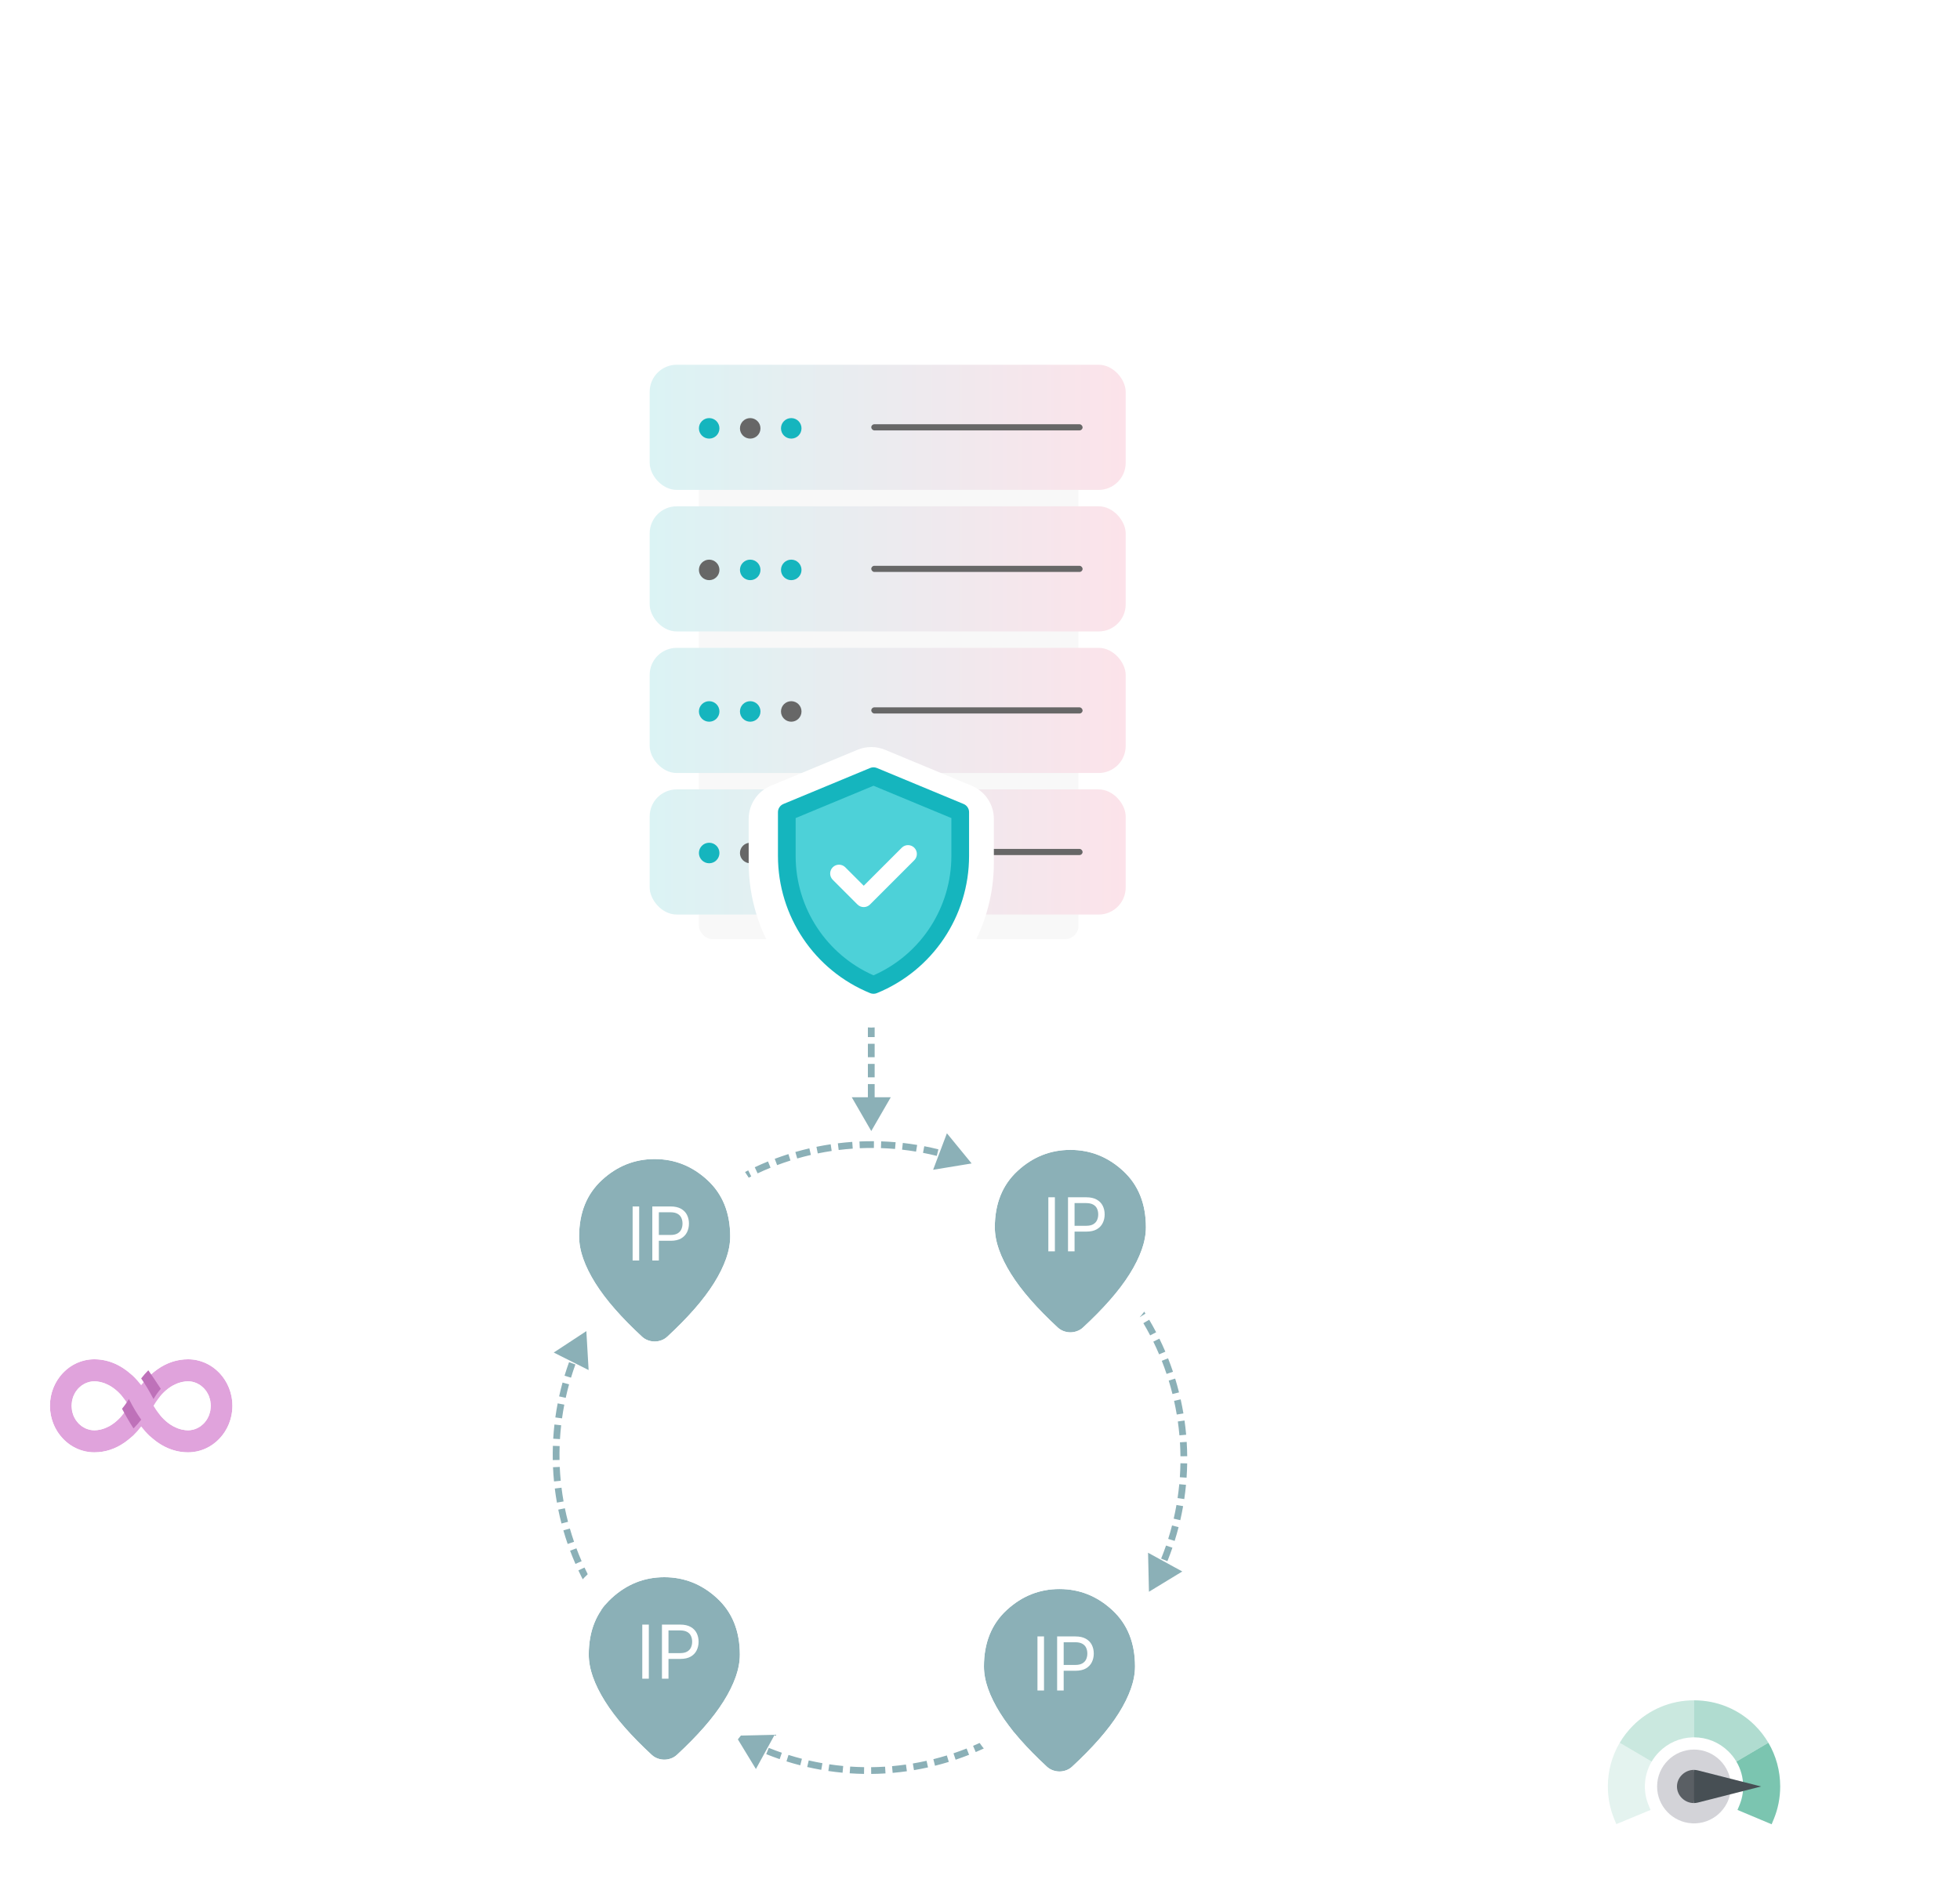 <svg width="580" height="556" viewBox="0 0 580 556" fill="none" xmlns="http://www.w3.org/2000/svg">
<path opacity="0.5" d="M283.604 192.696C279.428 192.696 275.72 192 272.482 190.608C269.271 189.188 266.729 187.057 264.854 184.216C263.007 181.347 262.084 177.753 262.084 173.435C262.084 169.799 262.723 166.73 264.002 164.23C265.28 161.73 267.041 159.699 269.286 158.137C271.53 156.574 274.115 155.395 277.041 154.6C279.968 153.776 283.093 153.222 286.416 152.938C290.138 152.597 293.135 152.242 295.408 151.872C297.681 151.475 299.328 150.921 300.351 150.21C301.402 149.472 301.928 148.435 301.928 147.1V146.887C301.928 144.699 301.175 143.009 299.669 141.816C298.164 140.622 296.132 140.026 293.575 140.026C290.82 140.026 288.604 140.622 286.928 141.816C285.252 143.009 284.186 144.656 283.732 146.759L264.513 146.077C265.081 142.1 266.544 138.549 268.902 135.424C271.289 132.27 274.556 129.799 278.703 128.009C282.879 126.191 287.894 125.281 293.746 125.281C297.922 125.281 301.771 125.779 305.294 126.773C308.817 127.739 311.885 129.159 314.499 131.034C317.112 132.881 319.129 135.154 320.55 137.853C321.999 140.551 322.723 143.634 322.723 147.1V191.588H303.121V182.469H302.61C301.445 184.685 299.953 186.56 298.135 188.094C296.345 189.628 294.229 190.779 291.786 191.546C289.371 192.313 286.644 192.696 283.604 192.696ZM290.039 179.06C292.283 179.06 294.3 178.605 296.09 177.696C297.908 176.787 299.357 175.537 300.436 173.946C301.516 172.327 302.056 170.452 302.056 168.321V162.1C301.459 162.412 300.735 162.696 299.882 162.952C299.058 163.208 298.149 163.449 297.155 163.676C296.161 163.904 295.138 164.103 294.087 164.273C293.036 164.443 292.027 164.6 291.061 164.742C289.101 165.054 287.425 165.537 286.033 166.191C284.669 166.844 283.618 167.696 282.879 168.747C282.169 169.77 281.814 170.992 281.814 172.412C281.814 174.571 282.581 176.219 284.115 177.355C285.678 178.492 287.652 179.06 290.039 179.06Z" fill="white"/>
<path opacity="0.5" d="M254.521 126.134V141.475H213.229V126.134H254.521ZM221.879 110.452H242.717V171.006C242.717 172.285 242.916 173.321 243.314 174.117C243.74 174.884 244.351 175.438 245.146 175.779C245.942 176.091 246.893 176.248 248.001 176.248C248.797 176.248 249.635 176.177 250.515 176.035C251.425 175.864 252.106 175.722 252.561 175.608L255.714 190.651C254.72 190.935 253.314 191.29 251.496 191.716C249.706 192.142 247.561 192.412 245.061 192.526C240.175 192.753 235.984 192.185 232.49 190.821C229.024 189.429 226.368 187.27 224.521 184.344C222.703 181.418 221.822 177.739 221.879 173.307V110.452Z" fill="white"/>
<path opacity="0.5" d="M165.713 192.696C161.537 192.696 157.83 192 154.591 190.608C151.381 189.188 148.838 187.057 146.963 184.216C145.117 181.347 144.193 177.753 144.193 173.435C144.193 169.799 144.833 166.73 146.111 164.23C147.389 161.73 149.151 159.699 151.395 158.137C153.639 156.574 156.225 155.395 159.151 154.6C162.077 153.776 165.202 153.222 168.526 152.938C172.247 152.597 175.244 152.242 177.517 151.872C179.79 151.475 181.438 150.921 182.46 150.21C183.512 149.472 184.037 148.435 184.037 147.1V146.887C184.037 144.699 183.284 143.009 181.779 141.816C180.273 140.622 178.242 140.026 175.685 140.026C172.929 140.026 170.713 140.622 169.037 141.816C167.361 143.009 166.296 144.656 165.841 146.759L146.622 146.077C147.191 142.1 148.654 138.549 151.012 135.424C153.398 132.27 156.665 129.799 160.813 128.009C164.989 126.191 170.003 125.281 175.855 125.281C180.031 125.281 183.881 125.779 187.404 126.773C190.926 127.739 193.994 129.159 196.608 131.034C199.222 132.881 201.239 135.154 202.659 137.853C204.108 140.551 204.833 143.634 204.833 147.1V191.588H185.23V182.469H184.719C183.554 184.685 182.063 186.56 180.244 188.094C178.455 189.628 176.338 190.779 173.895 191.546C171.48 192.313 168.753 192.696 165.713 192.696ZM172.148 179.06C174.392 179.06 176.409 178.605 178.199 177.696C180.017 176.787 181.466 175.537 182.546 173.946C183.625 172.327 184.165 170.452 184.165 168.321V162.1C183.568 162.412 182.844 162.696 181.992 162.952C181.168 163.208 180.259 163.449 179.264 163.676C178.27 163.904 177.247 164.103 176.196 164.273C175.145 164.443 174.137 164.6 173.171 164.742C171.21 165.054 169.534 165.537 168.142 166.191C166.779 166.844 165.727 167.696 164.989 168.747C164.279 169.77 163.923 170.992 163.923 172.412C163.923 174.571 164.691 176.219 166.225 177.355C167.787 178.492 169.762 179.06 172.148 179.06Z" fill="white"/>
<path opacity="0.5" d="M91.864 191.588H59.605V104.316H91.821C100.713 104.316 108.37 106.063 114.79 109.557C121.239 113.023 126.211 118.023 129.705 124.557C133.199 131.063 134.946 138.847 134.946 147.909C134.946 157 133.199 164.813 129.705 171.347C126.239 177.881 121.282 182.895 114.833 186.39C108.384 189.855 100.728 191.588 91.864 191.588ZM80.699 173.605H91.054C95.941 173.605 100.074 172.782 103.455 171.134C106.864 169.458 109.435 166.745 111.168 162.995C112.929 159.216 113.81 154.188 113.81 147.909C113.81 141.631 112.929 136.631 111.168 132.909C109.407 129.159 106.807 126.461 103.37 124.813C99.961 123.137 95.756 122.299 90.756 122.299H80.699V173.605Z" fill="white"/>
<path opacity="0.5" d="M537.434 286.588V221.134H557.675V233.066H558.357C559.55 228.748 561.496 225.537 564.195 223.435C566.894 221.304 570.033 220.239 573.613 220.239C574.578 220.239 575.573 220.31 576.596 220.452C577.618 220.566 578.57 220.75 579.451 221.006V239.117C578.456 238.776 577.15 238.506 575.53 238.307C573.939 238.108 572.519 238.009 571.269 238.009C568.797 238.009 566.567 238.563 564.578 239.671C562.618 240.75 561.07 242.27 559.934 244.23C558.826 246.162 558.272 248.435 558.272 251.049V286.588H537.434Z" fill="white"/>
<path opacity="0.5" d="M495.726 287.824C488.879 287.824 482.97 286.475 477.999 283.776C473.056 281.049 469.249 277.171 466.578 272.143C463.936 267.086 462.615 261.077 462.615 254.117C462.615 247.356 463.95 241.447 466.621 236.39C469.291 231.304 473.056 227.356 477.914 224.543C482.771 221.702 488.496 220.282 495.087 220.282C499.746 220.282 504.007 221.006 507.871 222.455C511.735 223.904 515.073 226.049 517.885 228.89C520.698 231.731 522.885 235.239 524.448 239.415C526.01 243.563 526.791 248.322 526.791 253.691V258.89H469.902V246.787H507.402C507.374 244.572 506.848 242.597 505.825 240.864C504.803 239.131 503.396 237.782 501.607 236.816C499.845 235.822 497.814 235.324 495.513 235.324C493.183 235.324 491.095 235.85 489.249 236.901C487.402 237.924 485.939 239.33 484.86 241.12C483.78 242.881 483.212 244.884 483.155 247.128V259.444C483.155 262.114 483.681 264.458 484.732 266.475C485.783 268.464 487.274 270.012 489.206 271.12C491.138 272.228 493.439 272.782 496.11 272.782C497.956 272.782 499.632 272.526 501.138 272.015C502.644 271.503 503.936 270.75 505.016 269.756C506.095 268.762 506.905 267.54 507.445 266.091L526.578 266.645C525.783 270.935 524.036 274.671 521.337 277.853C518.666 281.006 515.158 283.464 510.811 285.225C506.465 286.958 501.436 287.824 495.726 287.824Z" fill="white"/>
<path opacity="0.5" d="M455.201 221.134V236.475H413.908V221.134H455.201ZM422.559 205.452H443.397V266.006C443.397 267.285 443.596 268.321 443.993 269.117C444.42 269.884 445.03 270.438 445.826 270.779C446.621 271.091 447.573 271.248 448.681 271.248C449.476 271.248 450.314 271.177 451.195 271.035C452.104 270.864 452.786 270.722 453.241 270.608L456.394 285.651C455.4 285.935 453.993 286.29 452.175 286.716C450.385 287.142 448.241 287.412 445.741 287.526C440.854 287.753 436.664 287.185 433.17 285.821C429.704 284.429 427.047 282.27 425.201 279.344C423.383 276.418 422.502 272.739 422.559 268.307V205.452Z" fill="white"/>
<path opacity="0.5" d="M363.037 249.259V286.589H342.199V221.134H362.015V233.151H362.739C364.188 229.145 366.659 226.006 370.154 223.733C373.648 221.432 377.81 220.282 382.64 220.282C387.242 220.282 391.233 221.319 394.614 223.393C398.023 225.438 400.665 228.307 402.54 232C404.444 235.665 405.381 239.955 405.353 244.87V286.589H384.515V248.961C384.543 245.324 383.62 242.483 381.745 240.438C379.898 238.393 377.327 237.37 374.032 237.37C371.844 237.37 369.912 237.853 368.236 238.819C366.588 239.756 365.31 241.106 364.401 242.867C363.52 244.628 363.066 246.759 363.037 249.259Z" fill="white"/>
<path opacity="0.5" d="M300.492 287.824C293.645 287.824 287.736 286.475 282.764 283.776C277.821 281.049 274.014 277.171 271.344 272.143C268.702 267.086 267.381 261.077 267.381 254.117C267.381 247.356 268.716 241.447 271.387 236.39C274.057 231.304 277.821 227.356 282.679 224.543C287.537 221.702 293.262 220.282 299.852 220.282C304.512 220.282 308.773 221.006 312.637 222.455C316.5 223.904 319.838 226.049 322.651 228.89C325.463 231.731 327.651 235.239 329.213 239.415C330.776 243.563 331.557 248.322 331.557 253.691V258.89H274.668V246.787H312.168C312.139 244.572 311.614 242.597 310.591 240.864C309.568 239.131 308.162 237.782 306.372 236.816C304.611 235.822 302.58 235.324 300.279 235.324C297.949 235.324 295.861 235.85 294.014 236.901C292.168 237.924 290.705 239.33 289.625 241.12C288.546 242.881 287.977 244.884 287.921 247.128V259.444C287.921 262.114 288.446 264.458 289.497 266.475C290.548 268.464 292.04 270.012 293.972 271.12C295.904 272.228 298.205 272.782 300.875 272.782C302.722 272.782 304.398 272.526 305.904 272.015C307.409 271.503 308.702 270.75 309.781 269.756C310.861 268.762 311.671 267.54 312.21 266.091L331.344 266.645C330.548 270.935 328.801 274.671 326.102 277.853C323.432 281.006 319.923 283.464 315.577 285.225C311.23 286.958 306.202 287.824 300.492 287.824Z" fill="white"/>
<path opacity="0.5" d="M257.824 230.935H236.517C236.233 228.748 235.651 226.773 234.77 225.012C233.89 223.25 232.725 221.745 231.276 220.495C229.827 219.245 228.108 218.293 226.12 217.64C224.159 216.958 221.986 216.617 219.6 216.617C215.367 216.617 211.716 217.654 208.648 219.728C205.608 221.802 203.265 224.799 201.617 228.719C199.998 232.64 199.188 237.384 199.188 242.952C199.188 248.748 200.012 253.606 201.659 257.526C203.336 261.418 205.679 264.358 208.691 266.347C211.73 268.307 215.324 269.287 219.472 269.287C221.801 269.287 223.918 268.989 225.821 268.392C227.753 267.796 229.444 266.929 230.892 265.793C232.37 264.628 233.577 263.222 234.515 261.574C235.48 259.898 236.148 258.009 236.517 255.907L257.824 256.034C257.455 259.898 256.333 263.705 254.458 267.455C252.611 271.205 250.069 274.628 246.83 277.725C243.591 280.793 239.642 283.236 234.983 285.054C230.353 286.873 225.04 287.782 219.046 287.782C211.148 287.782 204.074 286.049 197.824 282.583C191.603 279.088 186.688 274.003 183.08 267.327C179.472 260.651 177.668 252.526 177.668 242.952C177.668 233.35 179.5 225.211 183.165 218.534C186.83 211.858 191.787 206.787 198.037 203.321C204.287 199.856 211.29 198.123 219.046 198.123C224.33 198.123 229.216 198.861 233.705 200.338C238.194 201.787 242.142 203.918 245.551 206.731C248.961 209.515 251.73 212.938 253.861 217C255.992 221.063 257.313 225.708 257.824 230.935Z" fill="white"/>
<path d="M339.996 471.091L349.861 465.089L339.731 459.547L339.996 471.091ZM341.958 467.39L342.854 467.835C343.484 466.567 344.08 465.285 344.642 463.99L343.724 463.592L342.807 463.195C342.259 464.458 341.678 465.708 341.063 466.945L341.958 467.39ZM344.532 461.66L345.459 462.034C345.988 460.721 346.482 459.396 346.94 458.06L345.994 457.735L345.048 457.411C344.601 458.714 344.12 460.006 343.604 461.286L344.532 461.66ZM346.647 455.746L347.601 456.045C348.025 454.696 348.413 453.336 348.766 451.967L347.797 451.718L346.829 451.469C346.485 452.804 346.107 454.13 345.693 455.446L346.647 455.746ZM348.293 449.683L349.267 449.907C349.584 448.529 349.864 447.143 350.108 445.751L349.123 445.578L348.138 445.406C347.9 446.764 347.627 448.116 347.318 449.459L348.293 449.683ZM349.457 443.511L350.446 443.657C350.654 442.26 350.824 440.856 350.958 439.448L349.963 439.353L348.967 439.258C348.837 440.632 348.67 442.001 348.468 443.364L349.457 443.511ZM350.134 437.266L351.131 437.334C351.228 435.925 351.288 434.513 351.311 433.098L350.312 433.081L349.312 433.065C349.289 434.445 349.231 435.823 349.136 437.197L350.134 437.266ZM350.318 430.987L351.318 430.977C351.304 429.565 351.253 428.152 351.165 426.739L350.167 426.801L349.169 426.864C349.255 428.242 349.305 429.62 349.318 430.997L350.318 430.987ZM350.01 424.713L351.006 424.625C350.943 423.921 350.872 423.218 350.791 422.515L349.797 422.629L348.804 422.744C348.883 423.429 348.953 424.115 349.014 424.801L350.01 424.713ZM349.797 422.629L350.791 422.515C350.71 421.812 350.62 421.111 350.521 420.411L349.531 420.552L348.541 420.692C348.637 421.374 348.725 422.058 348.804 422.744L349.797 422.629ZM349.21 418.482L350.196 418.316C349.96 416.92 349.689 415.532 349.382 414.154L348.406 414.372L347.43 414.589C347.729 415.933 347.994 417.286 348.224 418.648L349.21 418.482ZM347.923 412.334L348.893 412.091C348.549 410.718 348.17 409.356 347.755 408.006L346.799 408.299L345.843 408.593C346.248 409.909 346.618 411.238 346.953 412.577L347.923 412.334ZM346.159 406.305L347.107 405.987C346.656 404.646 346.171 403.318 345.652 402.004L344.722 402.371L343.792 402.739C344.298 404.02 344.771 405.316 345.211 406.624L346.159 406.305ZM343.926 400.434L344.846 400.042C344.292 398.741 343.705 397.455 343.083 396.185L342.185 396.625L341.287 397.064C341.893 398.303 342.466 399.557 343.006 400.826L343.926 400.434ZM341.24 394.755L342.127 394.293C341.473 393.04 340.786 391.804 340.067 390.586L339.205 391.095L338.344 391.603C339.046 392.791 339.716 393.997 340.354 395.218L341.24 394.755ZM338.117 389.305L338.964 388.775C338.215 387.578 337.433 386.399 336.62 385.241L335.801 385.816L334.983 386.39C335.776 387.52 336.538 388.669 337.27 389.836L338.117 389.305ZM334.576 384.117L335.379 383.522C334.538 382.388 333.666 381.275 332.764 380.183L331.993 380.82L331.222 381.457C332.102 382.522 332.952 383.607 333.773 384.713L334.576 384.117ZM330.638 379.223L331.392 378.566C330.928 378.034 330.457 377.507 329.978 376.986L329.242 377.662L328.505 378.338C328.972 378.847 329.432 379.361 329.884 379.88L330.638 379.223Z" fill="#8BB0B7"/>
<path d="M287.523 344.333L276.129 346.203L280.207 335.4L287.523 344.333ZM250.16 339.126L250.257 340.122L250.16 339.126ZM214.505 351.45L213.966 350.607C214.569 350.222 215.175 349.846 215.786 349.478L216.302 350.334L216.818 351.191C216.222 351.55 215.63 351.917 215.043 352.292L214.505 351.45ZM218.128 349.267L217.635 348.397C218.878 347.692 220.138 347.02 221.414 346.382L221.861 347.276L222.308 348.171C221.064 348.793 219.834 349.448 218.622 350.136L218.128 349.267ZM223.765 346.355L223.341 345.449C224.635 344.844 225.944 344.273 227.267 343.737L227.642 344.664L228.018 345.591C226.728 346.114 225.451 346.671 224.189 347.261L223.765 346.355ZM229.613 343.895L229.262 342.959C230.598 342.457 231.948 341.991 233.309 341.56L233.611 342.513L233.913 343.467C232.585 343.887 231.268 344.342 229.964 344.831L229.613 343.895ZM235.636 341.901L235.359 340.94C236.73 340.545 238.113 340.186 239.504 339.863L239.73 340.837L239.956 341.811C238.599 342.126 237.25 342.477 235.913 342.862L235.636 341.901ZM241.797 340.386L241.596 339.406C242.994 339.12 244.4 338.871 245.813 338.658L245.962 339.647L246.111 340.636C244.732 340.843 243.36 341.087 241.997 341.366L241.797 340.386ZM248.057 339.359L247.934 338.367C248.642 338.279 249.352 338.2 250.063 338.131L250.16 339.126L250.257 340.122C249.563 340.189 248.871 340.266 248.18 340.351L248.057 339.359ZM250.16 339.126L250.063 338.131C250.774 338.062 251.485 338.002 252.197 337.951L252.268 338.949L252.339 339.946C251.645 339.996 250.951 340.054 250.257 340.122L250.16 339.126ZM254.38 338.826L254.335 337.827C255.763 337.763 257.19 337.737 258.616 337.748L258.609 338.748L258.601 339.748C257.21 339.737 255.817 339.763 254.424 339.825L254.38 338.826ZM260.724 338.791L260.757 337.792C262.185 337.84 263.611 337.926 265.032 338.048L264.946 339.045L264.86 340.041C263.473 339.921 262.083 339.838 260.69 339.791L260.724 338.791ZM267.051 339.254L267.163 338.26C268.582 338.42 269.996 338.618 271.405 338.852L271.241 339.838L271.077 340.825C269.703 340.596 268.323 340.404 266.939 340.248L267.051 339.254ZM273.323 340.212L273.512 339.23C274.914 339.501 276.308 339.808 277.695 340.152L277.454 341.123L277.213 342.093C275.86 341.758 274.5 341.458 273.133 341.194L273.323 340.212ZM279.5 341.659L279.766 340.695C281.141 341.075 282.507 341.49 283.863 341.942L283.547 342.891L283.23 343.84C281.908 343.399 280.575 342.993 279.234 342.623L279.5 341.659Z" fill="#8BB0B7"/>
<path d="M217.686 513.688L223.687 523.552L229.23 513.422L217.686 513.688ZM221.386 515.65L220.941 516.545C222.209 517.175 223.491 517.771 224.786 518.333L225.184 517.415L225.582 516.498C224.318 515.95 223.068 515.369 221.831 514.754L221.386 515.65ZM227.116 518.223L226.743 519.151C228.056 519.679 229.381 520.173 230.717 520.631L231.041 519.685L231.365 518.739C230.063 518.292 228.77 517.811 227.49 517.295L227.116 518.223ZM233.031 520.339L232.731 521.293C234.081 521.717 235.44 522.105 236.809 522.457L237.058 521.488L237.307 520.52C235.973 520.176 234.647 519.798 233.33 519.385L233.031 520.339ZM239.093 521.984L238.869 522.958C240.247 523.275 241.633 523.555 243.026 523.799L243.198 522.814L243.371 521.829C242.012 521.591 240.661 521.318 239.317 521.009L239.093 521.984ZM245.266 523.148L245.119 524.138C246.517 524.345 247.92 524.516 249.329 524.65L249.423 523.654L249.518 522.659C248.145 522.528 246.776 522.361 245.412 522.159L245.266 523.148ZM251.511 523.825L251.442 524.823C252.851 524.92 254.264 524.98 255.679 525.003L255.695 524.003L255.711 523.003C254.331 522.981 252.953 522.922 251.579 522.827L251.511 523.825ZM257.789 524.01L257.799 525.01C259.211 524.996 260.624 524.945 262.037 524.857L261.975 523.859L261.913 522.861C260.534 522.946 259.156 522.996 257.779 523.01L257.789 524.01ZM264.063 523.701L264.152 524.697C264.855 524.635 265.558 524.563 266.261 524.482L266.147 523.489L266.033 522.495C265.347 522.574 264.661 522.644 263.975 522.705L264.063 523.701ZM266.147 523.489L266.261 524.482C266.964 524.401 267.666 524.311 268.365 524.212L268.225 523.222L268.084 522.232C267.402 522.328 266.718 522.416 266.033 522.495L266.147 523.489ZM270.294 522.901L270.46 523.887C271.857 523.652 273.244 523.38 274.622 523.073L274.405 522.097L274.187 521.121C272.843 521.421 271.49 521.685 270.128 521.915L270.294 522.901ZM276.443 521.615L276.686 522.585C278.058 522.241 279.421 521.861 280.771 521.447L280.477 520.491L280.184 519.535C278.867 519.939 277.538 520.309 276.2 520.645L276.443 521.615ZM282.471 519.85L282.79 520.798C284.13 520.347 285.459 519.862 286.773 519.343L286.405 518.413L286.038 517.483C284.756 517.989 283.46 518.463 282.153 518.902L282.471 519.85ZM288.343 517.618L288.734 518.538C290.035 517.984 291.321 517.396 292.591 516.775L292.152 515.876L291.712 514.978C290.474 515.584 289.219 516.157 287.951 516.698L288.343 517.618ZM294.021 514.931L294.484 515.818C295.736 515.164 296.972 514.477 298.19 513.758L297.682 512.897L297.173 512.036C295.985 512.737 294.78 513.407 293.558 514.045L294.021 514.931ZM299.471 511.808L300.002 512.656C301.199 511.906 302.377 511.124 303.535 510.311L302.961 509.493L302.386 508.674C301.256 509.467 300.107 510.23 298.94 510.961L299.471 511.808ZM304.659 508.267L305.255 509.07C306.388 508.229 307.502 507.357 308.593 506.455L307.956 505.685L307.319 504.914C306.255 505.793 305.169 506.644 304.063 507.464L304.659 508.267ZM309.553 504.33L310.21 505.083C310.743 504.62 311.27 504.148 311.791 503.669L311.114 502.933L310.438 502.196C309.929 502.663 309.416 503.123 308.896 503.576L309.553 504.33Z" fill="#8BB0B7"/>
<path d="M173.514 393.951L163.864 400.293L174.182 405.479L173.514 393.951ZM187.452 486.483L188.165 485.781C187.683 485.292 187.208 484.797 186.74 484.296L186.009 484.979L185.279 485.662C185.759 486.175 186.246 486.683 186.74 487.185L187.452 486.483ZM184.606 483.438L185.355 482.775C184.443 481.747 183.56 480.697 182.706 479.626L181.924 480.249L181.142 480.873C182.018 481.971 182.923 483.048 183.858 484.102L184.606 483.438ZM180.646 478.603L181.444 478C180.617 476.904 179.819 475.788 179.051 474.653L178.222 475.213L177.394 475.773C178.181 476.937 179 478.082 179.848 479.206L180.646 478.603ZM177.078 473.472L177.921 472.933C177.182 471.777 176.474 470.601 175.797 469.409L174.927 469.902L174.058 470.395C174.751 471.618 175.478 472.824 176.235 474.01L177.078 473.472ZM173.923 468.076L174.805 467.606C174.16 466.395 173.546 465.168 172.965 463.925L172.059 464.349L171.153 464.772C171.749 466.047 172.379 467.305 173.041 468.547L173.923 468.076ZM171.201 462.45L172.118 462.05C171.57 460.793 171.054 459.522 170.572 458.236L169.636 458.588L168.699 458.939C169.194 460.257 169.722 461.561 170.285 462.85L171.201 462.45ZM168.929 456.627L169.874 456.301C169.426 455.005 169.012 453.697 168.632 452.378L167.671 452.654L166.71 452.931C167.1 454.284 167.525 455.626 167.984 456.954L168.929 456.627ZM167.121 450.644L168.089 450.393C167.744 449.067 167.434 447.731 167.158 446.384L166.179 446.585L165.199 446.785C165.482 448.166 165.8 449.536 166.153 450.896L167.121 450.644ZM165.788 444.538L166.772 444.363C166.653 443.689 166.541 443.012 166.439 442.333L165.45 442.481L164.461 442.63C164.566 443.327 164.68 444.021 164.803 444.713L165.788 444.538ZM165.45 442.481L166.439 442.333C166.337 441.653 166.244 440.974 166.159 440.294L165.167 440.417L164.174 440.54C164.261 441.237 164.357 441.934 164.461 442.63L165.45 442.481ZM164.938 438.346L165.933 438.249C165.8 436.881 165.702 435.512 165.641 434.144L164.642 434.189L163.643 434.233C163.706 435.637 163.806 437.04 163.942 438.443L164.938 438.346ZM164.576 432.106L165.576 432.087C165.55 430.714 165.561 429.342 165.607 427.972L164.608 427.939L163.608 427.905C163.561 429.309 163.55 430.716 163.576 432.124L164.576 432.106ZM164.705 425.857L165.703 425.917C165.786 424.547 165.904 423.18 166.057 421.817L165.064 421.705L164.07 421.593C163.912 422.99 163.791 424.392 163.707 425.797L164.705 425.857ZM165.324 419.638L166.315 419.776C166.504 418.417 166.729 417.063 166.989 415.716L166.007 415.527L165.025 415.337C164.759 416.718 164.528 418.106 164.334 419.5L165.324 419.638ZM166.429 413.486L167.406 413.701C167.701 412.362 168.031 411.03 168.397 409.707L167.433 409.441L166.469 409.175C166.094 410.532 165.755 411.898 165.453 413.271L166.429 413.486ZM168.013 407.44L168.97 407.731C169.369 406.42 169.803 405.118 170.271 403.827L169.331 403.486L168.391 403.145C167.911 404.469 167.466 405.804 167.057 407.149L168.013 407.44ZM170.067 401.537L170.998 401.902C171.499 400.627 172.033 399.364 172.601 398.113L171.691 397.699L170.781 397.285C170.198 398.568 169.65 399.864 169.136 401.171L170.067 401.537Z" fill="#8BB0B7"/>
<g filter="url(#filter0_d_25456_71)">
<path d="M193.726 395.031C193.074 395.031 192.422 394.915 191.77 394.682C191.118 394.449 190.535 394.1 190.023 393.634C186.996 390.84 184.318 388.116 181.989 385.461C179.661 382.806 177.717 380.233 176.156 377.742C174.596 375.25 173.409 372.852 172.594 370.546C171.779 368.241 171.371 366.041 171.371 363.945C171.371 356.959 173.618 351.394 178.112 347.249C182.607 343.104 187.811 341.031 193.726 341.031C199.64 341.031 204.845 343.104 209.339 347.249C213.833 351.394 216.08 356.959 216.08 363.945C216.08 366.041 215.673 368.241 214.858 370.546C214.042 372.852 212.855 375.25 211.295 377.742C209.735 380.233 207.79 382.806 205.462 385.461C203.133 388.116 200.455 390.84 197.428 393.634C196.916 394.1 196.334 394.449 195.682 394.682C195.03 394.915 194.378 395.031 193.726 395.031Z" fill="#8BB0B7"/>
<path d="M193.726 336.031C200.942 336.032 207.345 338.609 212.729 343.573C218.4 348.804 221.08 355.782 221.08 363.945C221.08 366.694 220.545 369.46 219.571 372.213C218.613 374.925 217.249 377.654 215.532 380.396C213.805 383.154 211.692 385.941 209.221 388.758C206.759 391.564 203.955 394.415 200.819 397.309L200.806 397.322L200.791 397.334C199.79 398.244 198.637 398.936 197.363 399.391C196.205 399.804 194.985 400.031 193.726 400.031C192.466 400.031 191.246 399.804 190.088 399.391C188.814 398.936 187.661 398.244 186.66 397.334L186.646 397.322L186.632 397.309C183.496 394.415 180.692 391.564 178.23 388.758C175.759 385.941 173.646 383.154 171.919 380.396C170.202 377.654 168.839 374.925 167.88 372.213C166.907 369.46 166.371 366.694 166.371 363.945C166.371 355.782 169.051 348.804 174.723 343.573C180.106 338.609 186.509 336.031 193.726 336.031Z" stroke="white" stroke-width="10"/>
</g>
<path d="M189.145 357.06V373.06H187.207V357.06H189.145ZM193.03 373.06V357.06H198.436C199.691 357.06 200.717 357.287 201.514 357.74C202.316 358.188 202.91 358.795 203.295 359.56C203.681 360.326 203.873 361.18 203.873 362.123C203.873 363.066 203.681 363.922 203.295 364.693C202.915 365.464 202.327 366.079 201.53 366.537C200.733 366.99 199.712 367.217 198.467 367.217H194.592V365.498H198.405C199.264 365.498 199.954 365.349 200.475 365.052C200.996 364.756 201.373 364.355 201.608 363.849C201.847 363.339 201.967 362.763 201.967 362.123C201.967 361.482 201.847 360.909 201.608 360.404C201.373 359.899 200.993 359.503 200.467 359.217C199.941 358.925 199.243 358.779 198.373 358.779H194.967V373.06H193.03Z" fill="white"/>
<g filter="url(#filter1_d_25456_71)">
<path d="M196.579 518.784C195.927 518.784 195.275 518.668 194.623 518.435C193.971 518.202 193.389 517.853 192.877 517.387C189.849 514.593 187.172 511.869 184.843 509.214C182.514 506.559 180.57 503.986 179.01 501.495C177.45 499.003 176.262 496.605 175.447 494.299C174.632 491.994 174.225 489.793 174.225 487.698C174.225 480.712 176.472 475.147 180.966 471.002C185.46 466.857 190.664 464.784 196.579 464.784C202.494 464.784 207.698 466.857 212.192 471.002C216.686 475.147 218.934 480.712 218.934 487.698C218.934 489.793 218.526 491.994 217.711 494.299C216.896 496.605 215.708 499.003 214.148 501.495C212.588 503.986 210.644 506.559 208.315 509.214C205.987 511.869 203.309 514.593 200.282 517.387C199.769 517.853 199.187 518.202 198.535 518.435C197.883 518.668 197.231 518.784 196.579 518.784Z" fill="#8BB0B7"/>
<path d="M196.579 459.784C203.796 459.784 210.199 462.362 215.582 467.326C221.253 472.557 223.934 479.535 223.934 487.698C223.934 490.447 223.398 493.213 222.425 495.966C221.466 498.678 220.103 501.407 218.386 504.149C216.659 506.907 214.545 509.694 212.074 512.511C209.613 515.317 206.808 518.167 203.673 521.062L203.659 521.074L203.645 521.087C202.644 521.997 201.49 522.689 200.217 523.144C199.059 523.557 197.839 523.784 196.579 523.784C195.319 523.784 194.1 523.557 192.941 523.144C191.668 522.689 190.514 521.997 189.514 521.087L189.499 521.074L189.485 521.062C186.35 518.167 183.545 515.317 181.084 512.511C178.613 509.694 176.5 506.907 174.772 504.149C173.056 501.407 171.692 498.678 170.733 495.966C169.76 493.213 169.225 490.447 169.225 487.698C169.225 479.535 171.905 472.557 177.576 467.326C182.959 462.362 189.362 459.784 196.579 459.784Z" stroke="white" stroke-width="10"/>
</g>
<path d="M191.998 480.813V496.813H190.061V480.813H191.998ZM195.883 496.813V480.813H201.29C202.545 480.813 203.571 481.04 204.368 481.493C205.17 481.941 205.763 482.548 206.149 483.313C206.534 484.079 206.727 484.933 206.727 485.876C206.727 486.818 206.534 487.675 206.149 488.446C205.769 489.217 205.18 489.831 204.383 490.29C203.586 490.743 202.566 490.969 201.321 490.969H197.446V489.251H201.258C202.118 489.251 202.808 489.102 203.329 488.805C203.849 488.509 204.227 488.108 204.461 487.602C204.701 487.092 204.821 486.516 204.821 485.876C204.821 485.235 204.701 484.662 204.461 484.157C204.227 483.652 203.847 483.256 203.321 482.969C202.795 482.678 202.097 482.532 201.227 482.532H197.821V496.813H195.883Z" fill="white"/>
<g filter="url(#filter2_d_25456_71)">
<path d="M313.52 522.286C312.868 522.286 312.216 522.17 311.564 521.937C310.912 521.704 310.33 521.355 309.818 520.889C306.791 518.095 304.113 515.37 301.784 512.716C299.456 510.061 297.511 507.488 295.951 504.997C294.391 502.505 293.204 500.107 292.389 497.801C291.574 495.496 291.166 493.295 291.166 491.2C291.166 484.214 293.413 478.649 297.907 474.504C302.401 470.359 307.606 468.286 313.52 468.286C319.435 468.286 324.639 470.359 329.134 474.504C333.628 478.649 335.875 484.214 335.875 491.2C335.875 493.295 335.467 495.496 334.652 497.801C333.837 500.107 332.65 502.505 331.09 504.997C329.53 507.488 327.585 510.061 325.257 512.716C322.928 515.37 320.25 518.095 317.223 520.889C316.711 521.355 316.128 521.704 315.476 521.937C314.824 522.17 314.172 522.286 313.52 522.286Z" fill="#8BB0B7"/>
<path d="M313.521 463.286C320.737 463.286 327.14 465.863 332.523 470.828C338.195 476.059 340.875 483.037 340.875 491.199C340.875 493.949 340.34 496.715 339.366 499.468C338.407 502.18 337.044 504.909 335.327 507.651C333.6 510.409 331.487 513.196 329.016 516.013C326.554 518.819 323.75 521.669 320.614 524.564L320.601 524.576L320.586 524.589C319.585 525.499 318.432 526.191 317.158 526.646C316 527.059 314.78 527.286 313.521 527.286C312.261 527.286 311.041 527.059 309.883 526.646C308.609 526.191 307.456 525.499 306.455 524.589L306.44 524.576L306.427 524.564C303.291 521.669 300.487 518.819 298.025 516.013C295.554 513.196 293.441 510.409 291.714 507.651C289.997 504.909 288.634 502.18 287.675 499.468C286.701 496.715 286.166 493.949 286.166 491.199C286.166 483.037 288.846 476.059 294.518 470.828C299.901 465.863 306.304 463.286 313.521 463.286Z" stroke="white" stroke-width="10"/>
</g>
<path d="M308.94 484.315V500.315H307.002V484.315H308.94ZM312.825 500.315V484.315H318.231C319.486 484.315 320.512 484.542 321.309 484.995C322.111 485.443 322.705 486.05 323.09 486.815C323.476 487.581 323.668 488.435 323.668 489.378C323.668 490.32 323.476 491.177 323.09 491.948C322.71 492.719 322.122 493.333 321.325 493.792C320.528 494.245 319.507 494.471 318.262 494.471H314.387V492.753H318.2C319.059 492.753 319.749 492.604 320.27 492.307C320.791 492.01 321.168 491.609 321.403 491.104C321.642 490.594 321.762 490.018 321.762 489.378C321.762 488.737 321.642 488.164 321.403 487.659C321.168 487.154 320.788 486.758 320.262 486.471C319.736 486.18 319.038 486.034 318.168 486.034H314.762V500.315H312.825Z" fill="white"/>
<g filter="url(#filter3_d_25456_71)">
<path d="M316.741 392.317C316.089 392.317 315.437 392.2 314.785 391.967C314.133 391.735 313.551 391.385 313.039 390.919C310.012 388.125 307.334 385.401 305.005 382.746C302.676 380.092 300.732 377.518 299.172 375.027C297.612 372.535 296.424 370.137 295.609 367.832C294.794 365.526 294.387 363.326 294.387 361.23C294.387 354.244 296.634 348.679 301.128 344.534C305.622 340.389 310.827 338.317 316.741 338.317C322.656 338.317 327.86 340.389 332.354 344.534C336.849 348.679 339.096 354.244 339.096 361.23C339.096 363.326 338.688 365.526 337.873 367.832C337.058 370.137 335.871 372.535 334.31 375.027C332.75 377.518 330.806 380.092 328.477 382.746C326.149 385.401 323.471 388.125 320.444 390.919C319.931 391.385 319.349 391.735 318.697 391.967C318.045 392.2 317.393 392.317 316.741 392.317Z" fill="#8BB0B7"/>
<path d="M316.741 333.317C323.958 333.317 330.361 335.894 335.744 340.859C341.415 346.089 344.096 353.067 344.096 361.23C344.096 363.979 343.56 366.745 342.587 369.498C341.628 372.21 340.265 374.939 338.548 377.681C336.821 380.439 334.707 383.226 332.236 386.043C329.775 388.849 326.97 391.7 323.835 394.594L323.821 394.607L323.807 394.619C322.806 395.529 321.652 396.221 320.379 396.676C319.221 397.09 318.001 397.317 316.741 397.317C315.481 397.317 314.262 397.09 313.104 396.676C311.83 396.221 310.676 395.529 309.676 394.619L309.661 394.607L309.647 394.594C306.512 391.7 303.708 388.849 301.246 386.043C298.775 383.226 296.662 380.439 294.935 377.681C293.218 374.939 291.854 372.21 290.896 369.498C289.922 366.745 289.387 363.979 289.387 361.23C289.387 353.067 292.067 346.089 297.738 340.859C303.122 335.894 309.524 333.317 316.741 333.317Z" stroke="white" stroke-width="10"/>
</g>
<path d="M312.161 354.345V370.345H310.223V354.345H312.161ZM316.045 370.345V354.345H321.452C322.707 354.345 323.733 354.572 324.53 355.025C325.332 355.473 325.926 356.08 326.311 356.845C326.696 357.611 326.889 358.465 326.889 359.408C326.889 360.351 326.696 361.207 326.311 361.978C325.931 362.749 325.342 363.364 324.545 363.822C323.748 364.275 322.728 364.502 321.483 364.502H317.608V362.783H321.42C322.28 362.783 322.97 362.635 323.491 362.338C324.012 362.041 324.389 361.64 324.623 361.135C324.863 360.624 324.983 360.049 324.983 359.408C324.983 358.767 324.863 358.194 324.623 357.689C324.389 357.184 324.009 356.788 323.483 356.502C322.957 356.21 322.259 356.064 321.389 356.064H317.983V370.345H316.045Z" fill="white"/>
<path d="M257.824 334.738L263.598 324.738L252.051 324.738L257.824 334.738ZM257.824 191.738L256.824 191.738L256.824 193.724L257.824 193.724L258.824 193.724L258.824 191.738L257.824 191.738ZM257.824 195.71L256.824 195.71L256.824 199.682L257.824 199.682L258.824 199.682L258.824 195.71L257.824 195.71ZM257.824 201.669L256.824 201.669L256.824 205.641L257.824 205.641L258.824 205.641L258.824 201.669L257.824 201.669ZM257.824 207.627L256.824 207.627L256.824 211.599L257.824 211.599L258.824 211.599L258.824 207.627L257.824 207.627ZM257.824 213.585L256.824 213.585L256.824 217.557L257.824 217.557L258.824 217.557L258.824 213.585L257.824 213.585ZM257.824 219.544L256.824 219.544L256.824 223.516L257.824 223.516L258.824 223.516L258.824 219.544L257.824 219.544ZM257.824 225.502L256.824 225.502L256.824 229.474L257.824 229.474L258.824 229.474L258.824 225.502L257.824 225.502ZM257.824 231.46L256.824 231.46L256.824 235.432L257.824 235.432L258.824 235.432L258.824 231.46L257.824 231.46ZM257.824 237.419L256.824 237.419L256.824 241.391L257.824 241.391L258.824 241.391L258.824 237.419L257.824 237.419ZM257.824 243.377L256.824 243.377L256.824 247.349L257.824 247.349L258.824 247.349L258.824 243.377L257.824 243.377ZM257.824 249.335L256.824 249.335L256.824 253.307L257.824 253.307L258.824 253.307L258.824 249.335L257.824 249.335ZM257.824 255.294L256.824 255.294L256.824 259.266L257.824 259.266L258.824 259.266L258.824 255.294L257.824 255.294ZM257.824 261.252L256.824 261.252L256.824 265.224L257.824 265.224L258.824 265.224L258.824 261.252L257.824 261.252ZM257.824 267.21L256.824 267.21L256.824 271.182L257.824 271.182L258.824 271.182L258.824 267.21L257.824 267.21ZM257.824 273.169L256.824 273.169L256.824 277.141L257.824 277.141L258.824 277.141L258.824 273.169L257.824 273.169ZM257.824 279.127L256.824 279.127L256.824 283.099L257.824 283.099L258.824 283.099L258.824 279.127L257.824 279.127ZM257.824 285.085L256.824 285.085L256.824 289.057L257.824 289.057L258.824 289.057L258.824 285.085L257.824 285.085ZM257.824 291.044L256.824 291.044L256.824 295.016L257.824 295.016L258.824 295.016L258.824 291.044L257.824 291.044ZM257.824 297.002L256.824 297.002L256.824 300.974L257.824 300.974L258.824 300.974L258.824 297.002L257.824 297.002ZM257.824 302.96L256.824 302.96L256.824 306.932L257.824 306.932L258.824 306.932L258.824 302.96L257.824 302.96ZM257.824 308.919L256.824 308.919L256.824 312.891L257.824 312.891L258.824 312.891L258.824 308.919L257.824 308.919ZM257.824 314.877L256.824 314.877L256.824 318.849L257.824 318.849L258.824 318.849L258.824 314.877L257.824 314.877ZM257.824 320.835L256.824 320.835L256.824 324.808L257.824 324.808L258.824 324.808L258.824 320.835L257.824 320.835ZM257.824 326.794L256.824 326.794L256.824 330.766L257.824 330.766L258.824 330.766L258.824 326.794L257.824 326.794Z" fill="#8BB0B7"/>
<g filter="url(#filter4_d_25456_71)">
<mask id="path-28-outside-1_25456_71" maskUnits="userSpaceOnUse" x="182.252" y="97.952" width="161" height="190" fill="black">
<rect fill="white" x="182.252" y="97.952" width="161" height="190"/>
<path d="M325.109 107.952C329.528 107.952 333.109 111.534 333.109 115.952V136.988C333.109 141.406 329.527 144.988 325.109 144.988H319.146V149.845H325.109C329.528 149.845 333.109 153.427 333.109 157.845V178.881C333.109 183.299 329.527 186.881 325.109 186.881H319.146V191.738H325.109C329.528 191.738 333.109 195.32 333.109 199.738V220.773C333.109 225.192 329.528 228.773 325.109 228.773H319.146V233.631H325.109C329.528 233.631 333.109 237.213 333.109 241.631V262.666C333.109 267.084 329.528 270.666 325.109 270.666H319.146V273.952C319.145 276.161 317.355 277.952 315.146 277.952H210.824C208.615 277.952 206.824 276.161 206.824 273.952V270.666H200.252C195.834 270.666 192.252 267.084 192.252 262.666V241.631C192.252 237.213 195.834 233.631 200.252 233.631H206.824V228.773H200.252C195.834 228.773 192.252 225.192 192.252 220.773V199.738C192.252 195.32 195.834 191.738 200.252 191.738H206.824V186.881H200.252C195.834 186.881 192.252 183.299 192.252 178.881V157.845C192.252 153.426 195.834 149.845 200.252 149.845H206.824V144.988H200.252C195.834 144.988 192.252 141.406 192.252 136.988V115.952C192.252 111.534 195.834 107.952 200.252 107.952H325.109Z"/>
</mask>
<path d="M325.109 107.952C329.528 107.952 333.109 111.534 333.109 115.952V136.988C333.109 141.406 329.527 144.988 325.109 144.988H319.146V149.845H325.109C329.528 149.845 333.109 153.427 333.109 157.845V178.881C333.109 183.299 329.527 186.881 325.109 186.881H319.146V191.738H325.109C329.528 191.738 333.109 195.32 333.109 199.738V220.773C333.109 225.192 329.528 228.773 325.109 228.773H319.146V233.631H325.109C329.528 233.631 333.109 237.213 333.109 241.631V262.666C333.109 267.084 329.528 270.666 325.109 270.666H319.146V273.952C319.145 276.161 317.355 277.952 315.146 277.952H210.824C208.615 277.952 206.824 276.161 206.824 273.952V270.666H200.252C195.834 270.666 192.252 267.084 192.252 262.666V241.631C192.252 237.213 195.834 233.631 200.252 233.631H206.824V228.773H200.252C195.834 228.773 192.252 225.192 192.252 220.773V199.738C192.252 195.32 195.834 191.738 200.252 191.738H206.824V186.881H200.252C195.834 186.881 192.252 183.299 192.252 178.881V157.845C192.252 153.426 195.834 149.845 200.252 149.845H206.824V144.988H200.252C195.834 144.988 192.252 141.406 192.252 136.988V115.952C192.252 111.534 195.834 107.952 200.252 107.952H325.109Z" fill="white"/>
<path d="M325.109 107.952L325.11 97.952H325.109V107.952ZM333.109 115.952L343.109 115.952V115.952L333.109 115.952ZM333.109 136.988L343.109 136.989V136.988H333.109ZM325.109 144.988L325.109 154.988L325.11 154.988L325.109 144.988ZM319.146 144.988V134.988H309.146V144.988H319.146ZM319.146 149.845H309.146V159.845H319.146V149.845ZM325.109 149.845L325.11 139.845H325.109V149.845ZM333.109 157.845L343.109 157.845V157.845L333.109 157.845ZM333.109 178.881L343.109 178.881V178.881H333.109ZM325.109 186.881L325.109 196.881L325.11 196.881L325.109 186.881ZM319.146 186.881V176.881H309.146V186.881H319.146ZM319.146 191.738H309.146V201.738H319.146V191.738ZM325.109 191.738L325.11 181.738H325.109V191.738ZM325.109 228.773L325.109 238.773L325.11 238.773L325.109 228.773ZM319.146 228.773V218.773H309.146V228.773H319.146ZM319.146 233.631H309.146V243.631H319.146V233.631ZM325.109 233.631L325.11 223.631H325.109V233.631ZM325.109 270.666L325.109 280.666L325.11 280.666L325.109 270.666ZM319.146 270.666V260.666H309.146V270.666H319.146ZM319.146 273.952L329.146 273.952V273.952H319.146ZM206.824 273.952L196.824 273.952L196.824 273.952L206.824 273.952ZM206.824 270.666H216.824V260.666H206.824V270.666ZM200.252 270.666L200.252 280.666H200.252V270.666ZM206.824 233.631V243.631H216.824V233.631H206.824ZM206.824 228.773H216.824V218.773H206.824V228.773ZM200.252 228.773L200.252 238.773H200.252V228.773ZM206.824 191.738V201.738H216.824V191.738H206.824ZM206.824 186.881H216.824V176.881H206.824V186.881ZM200.252 186.881L200.252 196.881H200.252V186.881ZM192.252 178.881L182.252 178.881L182.252 178.881L192.252 178.881ZM206.824 149.845V159.845H216.824V149.845H206.824ZM206.824 144.988H216.824V134.988H206.824V144.988ZM200.252 144.988L200.252 154.988H200.252V144.988ZM192.252 136.988L182.252 136.988L182.252 136.989L192.252 136.988ZM325.109 107.952L325.109 117.952C324.005 117.952 323.109 117.057 323.109 115.952L333.109 115.952L343.109 115.952C343.109 106.011 335.05 97.953 325.11 97.952L325.109 107.952ZM333.109 115.952H323.109V136.988H333.109H343.109V115.952H333.109ZM333.109 136.988L323.109 136.988C323.109 135.883 324.004 134.988 325.109 134.988L325.109 144.988L325.11 154.988C335.05 154.988 343.109 146.929 343.109 136.989L333.109 136.988ZM325.109 144.988V134.988H319.146V144.988V154.988H325.109V144.988ZM319.146 144.988H309.146V149.845H319.146H329.146V144.988H319.146ZM319.146 149.845V159.845H325.109V149.845V139.845H319.146V149.845ZM325.109 149.845L325.109 159.845C324.005 159.845 323.109 158.95 323.109 157.845L333.109 157.845L343.109 157.845C343.109 147.903 335.05 139.845 325.11 139.845L325.109 149.845ZM333.109 157.845H323.109V178.881H333.109H343.109V157.845H333.109ZM333.109 178.881L323.109 178.88C323.109 177.776 324.004 176.881 325.109 176.881L325.109 186.881L325.11 196.881C335.05 196.881 343.109 188.822 343.109 178.881L333.109 178.881ZM325.109 186.881V176.881H319.146V186.881V196.881H325.109V186.881ZM319.146 186.881H309.146V191.738H319.146H329.146V186.881H319.146ZM319.146 191.738V201.738H325.109V191.738V181.738H319.146V191.738ZM325.109 191.738L325.109 201.738C324.005 201.738 323.109 200.843 323.109 199.738H333.109H343.109C343.109 189.797 335.05 181.739 325.11 181.738L325.109 191.738ZM333.109 199.738H323.109V220.773H333.109H343.109V199.738H333.109ZM333.109 220.773H323.109C323.109 219.668 324.005 218.773 325.109 218.773L325.109 228.773L325.11 238.773C335.05 238.773 343.109 230.715 343.109 220.773H333.109ZM325.109 228.773V218.773H319.146V228.773V238.773H325.109V228.773ZM319.146 228.773H309.146V233.631H319.146H329.146V228.773H319.146ZM319.146 233.631V243.631H325.109V233.631V223.631H319.146V233.631ZM325.109 233.631L325.109 243.631C324.005 243.631 323.109 242.736 323.109 241.631H333.109H343.109C343.109 231.689 335.05 223.631 325.11 223.631L325.109 233.631ZM333.109 241.631H323.109V262.666H333.109H343.109V241.631H333.109ZM333.109 262.666H323.109C323.109 261.561 324.005 260.666 325.109 260.666L325.109 270.666L325.11 280.666C335.05 280.666 343.109 272.607 343.109 262.666H333.109ZM325.109 270.666V260.666H319.146V270.666V280.666H325.109V270.666ZM319.146 270.666H309.146V273.952H319.146H329.146V270.666H319.146ZM319.146 273.952L309.146 273.952C309.146 270.639 311.831 267.952 315.146 267.952V277.952V287.952C322.878 287.952 329.145 281.684 329.146 273.952L319.146 273.952ZM315.146 277.952V267.952H210.824V277.952V287.952H315.146V277.952ZM210.824 277.952V267.952C214.138 267.952 216.824 270.639 216.824 273.952L206.824 273.952L196.824 273.952C196.824 281.684 203.092 287.952 210.824 287.952V277.952ZM206.824 273.952H216.824V270.666H206.824H196.824V273.952H206.824ZM206.824 270.666V260.666H200.252V270.666V280.666H206.824V270.666ZM200.252 270.666L200.252 260.666C201.357 260.666 202.252 261.561 202.252 262.666H192.252H182.252C182.252 272.607 190.311 280.666 200.252 280.666L200.252 270.666ZM192.252 262.666H202.252V241.631H192.252H182.252V262.666H192.252ZM192.252 241.631H202.252C202.252 242.735 201.357 243.631 200.252 243.631V233.631V223.631C190.311 223.631 182.252 231.69 182.252 241.631H192.252ZM200.252 233.631V243.631H206.824V233.631V223.631H200.252V233.631ZM206.824 233.631H216.824V228.773H206.824H196.824V233.631H206.824ZM206.824 228.773V218.773H200.252V228.773V238.773H206.824V228.773ZM200.252 228.773L200.252 218.773C201.357 218.773 202.252 219.669 202.252 220.773H192.252H182.252C182.252 230.715 190.311 238.773 200.252 238.773L200.252 228.773ZM192.252 220.773H202.252V199.738H192.252H182.252V220.773H192.252ZM192.252 199.738H202.252C202.252 200.843 201.357 201.738 200.252 201.738V191.738V181.738C190.311 181.738 182.252 189.797 182.252 199.738H192.252ZM200.252 191.738V201.738H206.824V191.738V181.738H200.252V191.738ZM206.824 191.738H216.824V186.881H206.824H196.824V191.738H206.824ZM206.824 186.881V176.881H200.252V186.881V196.881H206.824V186.881ZM200.252 186.881L200.252 176.881C201.357 176.881 202.252 177.776 202.252 178.88L192.252 178.881L182.252 178.881C182.252 188.821 190.31 196.881 200.252 196.881L200.252 186.881ZM192.252 178.881H202.252V157.845H192.252H182.252V178.881H192.252ZM192.252 157.845H202.252C202.252 158.949 201.357 159.845 200.252 159.845V149.845V139.845C190.311 139.845 182.252 147.904 182.252 157.845H192.252ZM200.252 149.845V159.845H206.824V149.845V139.845H200.252V149.845ZM206.824 149.845H216.824V144.988H206.824H196.824V149.845H206.824ZM206.824 144.988V134.988H200.252V144.988V154.988H206.824V144.988ZM200.252 144.988L200.252 134.988C201.357 134.988 202.252 135.884 202.252 136.988L192.252 136.988L182.252 136.989C182.252 146.929 190.31 154.988 200.252 154.988L200.252 144.988ZM192.252 136.988H202.252V115.952H192.252H182.252V136.988H192.252ZM192.252 115.952H202.252C202.252 117.057 201.357 117.952 200.252 117.952V107.952V97.952C190.311 97.952 182.252 106.011 182.252 115.952H192.252ZM200.252 107.952V117.952H325.109V107.952V97.952H200.252V107.952Z" fill="white" mask="url(#path-28-outside-1_25456_71)"/>
</g>
<rect x="206.824" y="135.881" width="112.321" height="142.071" rx="4" fill="#F8F8F8"/>
<rect x="192.252" y="149.845" width="140.857" height="37.036" rx="8" fill="url(#paint0_linear_25456_71)"/>
<path d="M209.858 171.702C211.534 171.702 212.893 170.343 212.893 168.667C212.893 166.99 211.534 165.631 209.858 165.631C208.181 165.631 206.822 166.99 206.822 168.667C206.822 170.343 208.181 171.702 209.858 171.702Z" fill="#676767"/>
<path d="M222 171.702C223.677 171.702 225.036 170.343 225.036 168.667C225.036 166.99 223.677 165.631 222 165.631C220.324 165.631 218.965 166.99 218.965 168.667C218.965 170.343 220.324 171.702 222 171.702Z" fill="#15B5BE"/>
<path d="M234.145 171.702C235.821 171.702 237.18 170.343 237.18 168.667C237.18 166.99 235.821 165.631 234.145 165.631C232.468 165.631 231.109 166.99 231.109 168.667C231.109 170.343 232.468 171.702 234.145 171.702Z" fill="#15B5BE"/>
<rect x="257.824" y="167.452" width="62.536" height="1.821" rx="0.911" fill="#676767"/>
<rect x="192.252" y="107.952" width="140.857" height="37.036" rx="8" fill="url(#paint1_linear_25456_71)"/>
<path d="M209.858 129.809C211.534 129.809 212.893 128.45 212.893 126.774C212.893 125.097 211.534 123.738 209.858 123.738C208.181 123.738 206.822 125.097 206.822 126.774C206.822 128.45 208.181 129.809 209.858 129.809Z" fill="#15B5BE"/>
<path d="M222 129.809C223.677 129.809 225.036 128.45 225.036 126.774C225.036 125.097 223.677 123.738 222 123.738C220.324 123.738 218.965 125.097 218.965 126.774C218.965 128.45 220.324 129.809 222 129.809Z" fill="#676767"/>
<path d="M234.145 129.809C235.821 129.809 237.18 128.45 237.18 126.774C237.18 125.097 235.821 123.738 234.145 123.738C232.468 123.738 231.109 125.097 231.109 126.774C231.109 128.45 232.468 129.809 234.145 129.809Z" fill="#15B5BE"/>
<rect x="257.824" y="125.559" width="62.536" height="1.821" rx="0.911" fill="#676767"/>
<rect x="192.252" y="191.738" width="140.857" height="37.036" rx="8" fill="url(#paint2_linear_25456_71)"/>
<path d="M209.858 213.595C211.534 213.595 212.893 212.236 212.893 210.559C212.893 208.883 211.534 207.523 209.858 207.523C208.181 207.523 206.822 208.883 206.822 210.559C206.822 212.236 208.181 213.595 209.858 213.595Z" fill="#15B5BE"/>
<path d="M222 213.595C223.677 213.595 225.036 212.236 225.036 210.559C225.036 208.883 223.677 207.523 222 207.523C220.324 207.523 218.965 208.883 218.965 210.559C218.965 212.236 220.324 213.595 222 213.595Z" fill="#15B5BE"/>
<path d="M234.145 213.595C235.821 213.595 237.18 212.236 237.18 210.559C237.18 208.883 235.821 207.523 234.145 207.523C232.468 207.523 231.109 208.883 231.109 210.559C231.109 212.236 232.468 213.595 234.145 213.595Z" fill="#676767"/>
<rect x="257.824" y="209.345" width="62.536" height="1.821" rx="0.911" fill="#676767"/>
<rect x="192.252" y="233.631" width="140.857" height="37.036" rx="8" fill="url(#paint3_linear_25456_71)"/>
<path d="M209.858 255.488C211.534 255.488 212.893 254.129 212.893 252.452C212.893 250.775 211.534 249.416 209.858 249.416C208.181 249.416 206.822 250.775 206.822 252.452C206.822 254.129 208.181 255.488 209.858 255.488Z" fill="#15B5BE"/>
<path d="M222 255.488C223.677 255.488 225.036 254.129 225.036 252.452C225.036 250.775 223.677 249.416 222 249.416C220.324 249.416 218.965 250.775 218.965 252.452C218.965 254.129 220.324 255.488 222 255.488Z" fill="#676767"/>
<path d="M234.145 255.488C235.821 255.488 237.18 254.129 237.18 252.452C237.18 250.775 235.821 249.416 234.145 249.416C232.468 249.416 231.109 250.775 231.109 252.452C231.109 254.129 232.468 255.488 234.145 255.488Z" fill="#15B5BE"/>
<rect x="257.824" y="251.238" width="62.536" height="1.821" rx="0.911" fill="#676767"/>
<g filter="url(#filter5_d_25456_71)">
<path d="M253.752 219.907C256.36 218.824 259.29 218.825 261.895 219.906H261.896L287.554 230.559L287.922 230.72C291.676 232.448 294.1 236.209 294.101 240.366V253.316C294.101 274.07 281.75 292.773 262.746 300.952L261.836 301.334C259.265 302.383 256.384 302.383 253.812 301.334C234.292 293.367 221.547 274.399 221.547 253.316V240.366C221.547 236.074 224.131 232.205 228.093 230.559H228.094L253.752 219.906V219.907ZM255.303 293.268C255.428 293.325 255.555 293.38 255.682 293.435C255.302 293.268 254.924 293.096 254.551 292.919L255.303 293.268Z" fill="white"/>
</g>
<path d="M233.354 250.706L234.115 240.804L258.488 229.379L283.623 240.042L284.385 246.136L283.623 257.561L279.815 270.509L275.245 278.887L268.39 286.504L259.25 291.074L251.633 288.027L244.017 282.696L238.685 273.556L234.115 263.654L233.354 250.706Z" fill="#4DD1D8"/>
<path d="M285.15 237.948L259.492 227.294C258.849 227.028 258.126 227.027 257.484 227.294L231.825 237.948C230.848 238.353 230.211 239.307 230.211 240.366V253.316C230.211 271.148 240.989 287.188 257.498 293.927C258.132 294.185 258.843 294.185 259.477 293.927C275.987 287.188 286.765 271.148 286.765 253.316V240.366C286.765 239.307 286.128 238.353 285.15 237.948ZM281.528 253.316C281.528 268.475 272.626 282.43 258.488 288.659C244.727 282.596 235.447 268.886 235.447 253.316V242.114L258.488 232.547L281.528 242.114V253.316Z" fill="#15B5BE"/>
<path d="M266.849 250.888L255.596 262.141L250.13 256.675C249.107 255.653 247.45 255.653 246.427 256.675C245.405 257.698 245.405 259.356 246.427 260.378L253.744 267.695C254.767 268.718 256.424 268.718 257.447 267.695L270.552 254.59C271.574 253.568 271.574 251.91 270.552 250.888C269.529 249.865 267.872 249.865 266.849 250.888Z" fill="white"/>
<path opacity="0.5" d="M461.508 118.892C455.287 118.892 449.96 118.025 445.528 116.293C441.096 114.56 437.616 112.187 435.088 109.176C432.559 106.165 431.039 102.756 430.528 98.949L450.258 97.841C450.627 99.176 451.309 100.341 452.304 101.335C453.326 102.329 454.647 103.096 456.267 103.636C457.914 104.176 459.846 104.446 462.062 104.446C465.556 104.446 468.44 103.594 470.713 101.889C473.014 100.213 474.164 97.273 474.164 93.068V81.562H473.44C472.616 83.579 471.366 85.383 469.69 86.974C468.014 88.565 465.926 89.815 463.426 90.724C460.954 91.633 458.113 92.088 454.903 92.088C450.13 92.088 445.755 90.98 441.778 88.764C437.829 86.52 434.662 83.054 432.275 78.366C429.917 73.65 428.738 67.585 428.738 60.17C428.738 52.528 429.96 46.236 432.403 41.292C434.846 36.321 438.042 32.642 441.991 30.256C445.968 27.869 450.244 26.676 454.818 26.676C458.255 26.676 461.196 27.273 463.639 28.466C466.11 29.631 468.142 31.136 469.733 32.983C471.324 34.829 472.531 36.747 473.355 38.736H473.951V27.528H494.704V93.239C494.704 98.778 493.312 103.452 490.528 107.258C487.744 111.065 483.852 113.949 478.852 115.909C473.852 117.898 468.071 118.892 461.508 118.892ZM462.147 76.918C464.676 76.918 466.835 76.25 468.625 74.915C470.414 73.579 471.792 71.662 472.758 69.162C473.724 66.662 474.207 63.665 474.207 60.17C474.207 56.619 473.724 53.565 472.758 51.008C471.821 48.423 470.443 46.434 468.625 45.042C466.835 43.651 464.676 42.954 462.147 42.954C459.562 42.954 457.375 43.665 455.585 45.085C453.795 46.506 452.431 48.508 451.494 51.094C450.585 53.651 450.13 56.676 450.13 60.17C450.13 63.665 450.599 66.662 451.537 69.162C452.474 71.662 453.824 73.579 455.585 74.915C457.375 76.25 459.562 76.918 462.147 76.918Z" fill="white"/>
<path opacity="0.5" d="M375.781 55.653V92.983H354.943V27.528H374.759V39.545H375.483C376.932 35.54 379.404 32.401 382.898 30.128C386.392 27.827 390.554 26.676 395.384 26.676C399.986 26.676 403.977 27.713 407.358 29.787C410.767 31.832 413.409 34.702 415.284 38.395C417.188 42.059 418.125 46.349 418.097 51.264V92.983H397.259V55.355C397.287 51.719 396.364 48.878 394.489 46.832C392.642 44.787 390.071 43.764 386.776 43.764C384.588 43.764 382.656 44.247 380.98 45.213C379.333 46.151 378.054 47.5 377.145 49.261C376.264 51.023 375.81 53.153 375.781 55.653Z" fill="white"/>
<path opacity="0.5" d="M320.842 92.983V27.528H341.68V92.983H320.842ZM331.282 19.901C328.356 19.901 325.842 18.935 323.739 17.003C321.637 15.043 320.586 12.685 320.586 9.929C320.586 7.202 321.637 4.872 323.739 2.94C325.842 0.98 328.356 0 331.282 0C334.236 0 336.751 0.98 338.825 2.94C340.927 4.872 341.978 7.202 341.978 9.929C341.978 12.685 340.927 15.043 338.825 17.003C336.751 18.935 334.236 19.901 331.282 19.901Z" fill="white"/>
<path opacity="0.5" d="M310.209 27.528V42.869H268.916V27.528H310.209ZM277.567 11.846H298.405V72.4C298.405 73.679 298.604 74.716 299.001 75.511C299.427 76.278 300.038 76.832 300.834 77.173C301.629 77.486 302.581 77.642 303.689 77.642C304.484 77.642 305.322 77.571 306.203 77.429C307.112 77.258 307.794 77.116 308.248 77.003L311.402 92.045C310.408 92.329 309.001 92.684 307.183 93.111C305.393 93.537 303.248 93.807 300.748 93.92C295.862 94.148 291.672 93.579 288.177 92.216C284.711 90.824 282.055 88.665 280.209 85.739C278.39 82.812 277.51 79.133 277.567 74.701V11.846Z" fill="white"/>
<path opacity="0.5" d="M221.403 94.091C217.227 94.091 213.519 93.395 210.281 92.003C207.07 90.582 204.528 88.452 202.653 85.611C200.806 82.741 199.883 79.148 199.883 74.829C199.883 71.193 200.522 68.125 201.8 65.625C203.079 63.125 204.84 61.094 207.085 59.531C209.329 57.969 211.914 56.79 214.84 55.994C217.766 55.17 220.891 54.616 224.215 54.332C227.937 53.991 230.934 53.636 233.207 53.267C235.479 52.869 237.127 52.315 238.15 51.605C239.201 50.866 239.727 49.829 239.727 48.494V48.281C239.727 46.094 238.974 44.403 237.468 43.21C235.962 42.017 233.931 41.42 231.374 41.42C228.619 41.42 226.403 42.017 224.727 43.21C223.05 44.403 221.985 46.051 221.531 48.153L202.312 47.471C202.88 43.494 204.343 39.943 206.701 36.818C209.087 33.665 212.354 31.193 216.502 29.403C220.678 27.585 225.692 26.676 231.545 26.676C235.721 26.676 239.57 27.173 243.093 28.168C246.616 29.133 249.684 30.554 252.298 32.429C254.911 34.276 256.928 36.548 258.349 39.247C259.798 41.946 260.522 45.028 260.522 48.494V92.983H240.92V83.864H240.408C239.244 86.079 237.752 87.954 235.934 89.489C234.144 91.023 232.028 92.173 229.585 92.94C227.17 93.707 224.442 94.091 221.403 94.091ZM227.837 80.454C230.082 80.454 232.099 80 233.889 79.091C235.707 78.182 237.156 76.932 238.235 75.341C239.315 73.722 239.854 71.847 239.854 69.716V63.494C239.258 63.807 238.533 64.091 237.681 64.347C236.857 64.602 235.948 64.844 234.954 65.071C233.96 65.298 232.937 65.497 231.886 65.668C230.835 65.838 229.826 65.994 228.86 66.136C226.9 66.449 225.224 66.932 223.832 67.585C222.468 68.239 221.417 69.091 220.678 70.142C219.968 71.165 219.613 72.386 219.613 73.807C219.613 75.966 220.38 77.614 221.914 78.75C223.477 79.886 225.451 80.454 227.837 80.454Z" fill="white"/>
<path opacity="0.5" d="M192.318 27.528V42.869H151.025V27.528H192.318ZM159.676 11.846H180.514V72.4C180.514 73.679 180.713 74.716 181.111 75.511C181.537 76.278 182.148 76.832 182.943 77.173C183.738 77.486 184.69 77.642 185.798 77.642C186.594 77.642 187.432 77.571 188.312 77.429C189.221 77.258 189.903 77.116 190.358 77.003L193.511 92.045C192.517 92.329 191.111 92.684 189.292 93.111C187.503 93.537 185.358 93.807 182.858 93.92C177.971 94.148 173.781 93.579 170.287 92.216C166.821 90.824 164.165 88.665 162.318 85.739C160.5 82.812 159.619 79.133 159.676 74.701V11.846Z" fill="white"/>
<path opacity="0.5" d="M111.631 94.219C104.756 94.219 98.847 92.812 93.903 90C88.989 87.159 85.196 83.21 82.526 78.153C79.883 73.068 78.562 67.173 78.562 60.469C78.562 53.736 79.883 47.841 82.526 42.784C85.196 37.699 88.989 33.75 93.903 30.937C98.847 28.096 104.756 26.676 111.631 26.676C118.506 26.676 124.401 28.096 129.315 30.937C134.259 33.75 138.051 37.699 140.693 42.784C143.364 47.841 144.699 53.736 144.699 60.469C144.699 67.173 143.364 73.068 140.693 78.153C138.051 83.21 134.259 87.159 129.315 90C124.401 92.812 118.506 94.219 111.631 94.219ZM111.759 78.494C114.259 78.494 116.375 77.727 118.108 76.193C119.841 74.659 121.162 72.528 122.071 69.801C123.009 67.074 123.477 63.92 123.477 60.341C123.477 56.704 123.009 53.523 122.071 50.795C121.162 48.068 119.841 45.937 118.108 44.403C116.375 42.869 114.259 42.102 111.759 42.102C109.173 42.102 106.986 42.869 105.196 44.403C103.435 45.937 102.085 48.068 101.148 50.795C100.239 53.523 99.784 56.704 99.784 60.341C99.784 63.92 100.239 67.074 101.148 69.801C102.085 72.528 103.435 74.659 105.196 76.193C106.986 77.727 109.173 78.494 111.759 78.494Z" fill="white"/>
<path opacity="0.5" d="M2.912 92.983V5.71H38.963C45.497 5.71 51.136 6.889 55.881 9.247C60.654 11.577 64.333 14.929 66.918 19.304C69.503 23.651 70.796 28.807 70.796 34.773C70.796 40.824 69.475 45.966 66.833 50.199C64.191 54.403 60.441 57.614 55.583 59.83C50.725 62.017 44.972 63.111 38.324 63.111H15.526V46.492H34.404C37.585 46.492 40.242 46.08 42.372 45.256C44.531 44.403 46.165 43.125 47.273 41.42C48.381 39.688 48.935 37.472 48.935 34.773C48.935 32.074 48.381 29.844 47.273 28.082C46.165 26.293 44.531 24.957 42.372 24.077C40.213 23.168 37.557 22.713 34.404 22.713H24.006V92.983H2.912ZM52.046 53.097L73.779 92.983H50.767L29.46 53.097H52.046Z" fill="white"/>
<g filter="url(#filter6_d_25456_71)">
<mask id="path-63-outside-2_25456_71" maskUnits="userSpaceOnUse" x="465.791" y="493.221" width="72" height="57" fill="black">
<rect fill="white" x="465.791" y="493.221" width="72" height="57"/>
<path d="M501.292 503.221C508.105 503.221 514.499 505.853 519.303 510.637C520.67 511.999 521.862 513.49 522.87 515.084L523.291 515.774L523.705 516.504C525.714 520.192 526.786 524.352 526.792 528.684C526.797 532.092 526.138 535.404 524.836 538.527L524.26 539.908L514.154 535.664L514.727 534.289C515.287 532.943 515.636 531.534 515.771 530.087L511.959 531.057C510.925 535.784 506.823 539.375 501.853 539.628L501.291 539.643L500.73 539.628C494.968 539.335 490.369 534.555 490.369 528.721C490.369 522.698 495.269 517.798 501.291 517.798C506.512 517.798 510.886 521.481 511.959 526.384L515.77 527.354C515.571 525.211 514.908 523.17 513.826 521.344L513.827 521.343L513.825 521.344C513.171 520.24 512.366 519.214 511.418 518.293C508.675 515.629 505.093 514.178 501.291 514.178L500.861 514.184C497.13 514.292 493.617 515.823 490.97 518.494C490.11 519.362 489.372 520.321 488.764 521.348C487.501 523.48 486.801 525.906 486.751 528.426C486.711 530.455 487.082 532.425 487.854 534.282L488.428 535.662L478.302 539.865L477.729 538.485C476.443 535.386 475.791 532.101 475.791 528.721C475.791 524.098 477.015 519.662 479.307 515.782L479.723 515.103C480.718 513.532 481.893 512.06 483.237 510.712C488.038 505.899 494.426 503.239 501.223 503.221H501.292Z"/>
</mask>
<path d="M501.292 503.221C508.105 503.221 514.499 505.853 519.303 510.637C520.67 511.999 521.862 513.49 522.87 515.084L523.291 515.774L523.705 516.504C525.714 520.192 526.786 524.352 526.792 528.684C526.797 532.092 526.138 535.404 524.836 538.527L524.26 539.908L514.154 535.664L514.727 534.289C515.287 532.943 515.636 531.534 515.771 530.087L511.959 531.057C510.925 535.784 506.823 539.375 501.853 539.628L501.291 539.643L500.73 539.628C494.968 539.335 490.369 534.555 490.369 528.721C490.369 522.698 495.269 517.798 501.291 517.798C506.512 517.798 510.886 521.481 511.959 526.384L515.77 527.354C515.571 525.211 514.908 523.17 513.826 521.344L513.827 521.343L513.825 521.344C513.171 520.24 512.366 519.214 511.418 518.293C508.675 515.629 505.093 514.178 501.291 514.178L500.861 514.184C497.13 514.292 493.617 515.823 490.97 518.494C490.11 519.362 489.372 520.321 488.764 521.348C487.501 523.48 486.801 525.906 486.751 528.426C486.711 530.455 487.082 532.425 487.854 534.282L488.428 535.662L478.302 539.865L477.729 538.485C476.443 535.386 475.791 532.101 475.791 528.721C475.791 524.098 477.015 519.662 479.307 515.782L479.723 515.103C480.718 513.532 481.893 512.06 483.237 510.712C488.038 505.899 494.426 503.239 501.223 503.221H501.292Z" fill="white"/>
<path d="M519.303 510.637L526.36 503.552L526.359 503.552L519.303 510.637ZM522.87 515.084L531.405 509.874C531.378 509.829 531.35 509.784 531.322 509.739L522.87 515.084ZM523.291 515.774L531.991 510.842C531.937 510.748 531.883 510.655 531.826 510.563L523.291 515.774ZM523.705 516.504L532.486 511.72C532.46 511.671 532.432 511.622 532.405 511.573L523.705 516.504ZM526.792 528.684L516.792 528.698L516.792 528.698L526.792 528.684ZM524.836 538.527L515.607 534.677L515.606 534.678L524.836 538.527ZM524.26 539.908L520.388 549.128C522.837 550.157 525.595 550.169 528.053 549.161C530.511 548.153 532.467 546.209 533.49 543.757L524.26 539.908ZM514.154 535.664L504.922 531.822C502.805 536.909 505.202 542.75 510.282 544.884L514.154 535.664ZM514.727 534.289L505.494 530.447L505.494 530.447L514.727 534.289ZM515.771 530.087L525.727 531.015C526.029 527.779 524.739 524.598 522.268 522.486C519.798 520.374 516.455 519.595 513.305 520.396L515.771 530.087ZM511.959 531.057L509.493 521.366C505.826 522.299 502.999 525.222 502.19 528.919L511.959 531.057ZM501.853 539.628L502.113 549.625C502.196 549.623 502.278 549.619 502.361 549.615L501.853 539.628ZM501.291 539.643L501.03 549.639C501.204 549.644 501.378 549.644 501.552 549.639L501.291 539.643ZM500.73 539.628L500.223 549.615C500.305 549.619 500.387 549.623 500.469 549.625L500.73 539.628ZM490.369 528.721L480.369 528.721L480.369 528.721L490.369 528.721ZM501.291 517.798L501.291 507.798L501.291 507.798L501.291 517.798ZM511.959 526.384L502.19 528.522C502.999 532.218 505.825 535.142 509.493 536.075L511.959 526.384ZM515.77 527.354L513.303 537.045C516.453 537.846 519.795 537.068 522.265 534.957C524.736 532.846 526.027 529.666 525.727 526.43L515.77 527.354ZM513.826 521.344L506.755 514.273C503.525 517.503 502.894 522.511 505.223 526.441L513.826 521.344ZM513.827 521.343L520.898 528.414C524.366 524.946 524.807 519.475 521.94 515.496C519.072 511.517 513.742 510.205 509.355 512.399L513.827 521.343ZM513.825 521.344L505.222 526.441C507.896 530.955 513.604 532.635 518.297 530.288L513.825 521.344ZM511.418 518.293L518.386 511.121L518.386 511.121L511.418 518.293ZM501.291 514.178L501.29 504.178C501.245 504.178 501.2 504.178 501.155 504.179L501.291 514.178ZM500.861 514.184L500.725 504.185C500.674 504.185 500.623 504.187 500.572 504.188L500.861 514.184ZM490.97 518.494L498.073 525.533L498.074 525.532L490.97 518.494ZM488.764 521.348L480.16 516.251L480.16 516.252L488.764 521.348ZM486.751 528.426L476.753 528.227L476.753 528.228L486.751 528.426ZM487.854 534.282L478.619 538.121L478.621 538.124L487.854 534.282ZM488.428 535.662L492.261 544.899C494.712 543.881 496.658 541.932 497.671 539.479C498.684 537.026 498.68 534.271 497.66 531.82L488.428 535.662ZM478.302 539.865L469.065 543.695C470.081 546.146 472.029 548.092 474.48 549.105C476.931 550.119 479.685 550.117 482.135 549.101L478.302 539.865ZM477.729 538.485L486.967 534.654L486.966 534.651L477.729 538.485ZM475.791 528.721L465.791 528.721L465.791 528.721L475.791 528.721ZM479.307 515.782L470.777 510.562C470.75 510.606 470.723 510.651 470.697 510.696L479.307 515.782ZM479.723 515.103L471.276 509.749C471.248 509.793 471.221 509.838 471.193 509.882L479.723 515.103ZM483.237 510.712L476.158 503.65L476.157 503.65L483.237 510.712ZM501.223 503.221V493.221C501.214 493.221 501.205 493.221 501.196 493.221L501.223 503.221ZM501.292 503.221V513.221C505.476 513.221 509.328 514.816 512.246 517.722L519.303 510.637L526.359 503.552C519.67 496.889 510.734 493.221 501.292 493.221V503.221ZM519.303 510.637L512.246 517.722C513.084 518.557 513.809 519.465 514.418 520.429L522.87 515.084L531.322 509.739C529.916 507.516 528.256 505.44 526.36 503.552L519.303 510.637ZM522.87 515.084L514.335 520.295L514.756 520.984L523.291 515.774L531.826 510.563L531.405 509.874L522.87 515.084ZM523.291 515.774L514.591 520.705L515.006 521.435L523.705 516.504L532.405 511.573L531.991 510.842L523.291 515.774ZM523.705 516.504L514.924 521.288C516.129 523.501 516.788 526.02 516.792 528.698L526.792 528.684L536.792 528.67C536.783 522.683 535.299 516.882 532.486 511.72L523.705 516.504ZM526.792 528.684L516.792 528.698C516.795 530.789 516.395 532.787 515.607 534.677L524.836 538.527L534.065 542.376C535.882 538.021 536.799 533.395 536.792 528.67L526.792 528.684ZM524.836 538.527L515.606 534.678L515.03 536.06L524.26 539.908L533.49 543.757L534.066 542.375L524.836 538.527ZM524.26 539.908L528.132 530.689L518.027 526.444L514.154 535.664L510.282 544.884L520.388 549.128L524.26 539.908ZM514.154 535.664L523.387 539.507L523.959 538.132L514.727 534.289L505.494 530.447L504.922 531.822L514.154 535.664ZM514.727 534.289L523.959 538.132C524.908 535.852 525.5 533.46 525.727 531.015L515.771 530.087L505.814 529.16C505.772 529.609 505.666 530.034 505.494 530.447L514.727 534.289ZM515.771 530.087L513.305 520.396L509.493 521.366L511.959 531.057L514.425 540.748L518.236 539.778L515.771 530.087ZM511.959 531.057L502.19 528.919C502.152 529.094 502.05 529.277 501.879 529.424C501.717 529.562 501.538 529.631 501.344 529.641L501.853 539.628L502.361 549.615C511.917 549.129 519.747 542.246 521.728 533.194L511.959 531.057ZM501.853 539.628L501.592 529.632L501.03 529.646L501.291 539.643L501.552 549.639L502.113 549.625L501.853 539.628ZM501.291 539.643L501.552 529.646L500.992 529.632L500.73 539.628L500.469 549.625L501.03 549.639L501.291 539.643ZM500.73 539.628L501.238 529.641C500.764 529.617 500.369 529.199 500.369 528.721L490.369 528.721L480.369 528.721C480.369 539.911 489.172 549.054 500.223 549.615L500.73 539.628ZM490.369 528.721H500.369C500.369 528.22 500.792 527.798 501.291 527.798L501.291 517.798L501.291 507.798C489.745 507.798 480.369 517.177 480.369 528.721H490.369ZM501.291 517.798V527.798C501.508 527.798 501.693 527.866 501.86 528.002C502.041 528.15 502.15 528.34 502.19 528.522L511.959 526.384L521.728 524.246C519.674 514.862 511.321 507.798 501.291 507.798V517.798ZM511.959 526.384L509.493 536.075L513.303 537.045L515.77 527.354L518.236 517.663L514.425 516.693L511.959 526.384ZM515.77 527.354L525.727 526.43C525.392 522.821 524.27 519.354 522.43 516.247L513.826 521.344L505.223 526.441C505.546 526.986 505.75 527.601 505.812 528.277L515.77 527.354ZM513.826 521.344L520.897 528.415L520.898 528.414L513.827 521.343L506.756 514.272L506.755 514.273L513.826 521.344ZM513.827 521.343L509.355 512.399L509.353 512.4L513.825 521.344L518.297 530.288L518.299 530.287L513.827 521.343ZM513.825 521.344L522.429 516.247C521.324 514.382 519.968 512.658 518.386 511.121L511.418 518.293L504.45 525.466C504.764 525.771 505.019 526.099 505.222 526.441L513.825 521.344ZM511.418 518.293L518.386 511.121C513.78 506.646 507.699 504.177 501.29 504.178L501.291 514.178L501.292 524.178C502.488 524.178 503.571 524.612 504.45 525.466L511.418 518.293ZM501.291 514.178L501.155 504.179L500.725 504.185L500.861 514.184L500.998 524.183L501.427 524.177L501.291 514.178ZM500.861 514.184L500.572 504.188C494.253 504.371 488.305 506.975 483.866 511.457L490.97 518.494L498.074 525.532C498.928 524.67 500.007 524.213 501.15 524.18L500.861 514.184ZM490.97 518.494L483.866 511.456C482.426 512.909 481.185 514.521 480.16 516.251L488.764 521.348L497.367 526.445C497.559 526.122 497.793 525.815 498.073 525.533L490.97 518.494ZM488.764 521.348L480.16 516.252C478.022 519.861 476.837 523.973 476.753 528.227L486.751 528.426L496.749 528.625C496.765 527.84 496.979 527.1 497.368 526.444L488.764 521.348ZM486.751 528.426L476.753 528.228C476.686 531.627 477.311 534.973 478.619 538.121L487.854 534.282L497.088 530.444C496.852 529.878 496.736 529.282 496.749 528.624L486.751 528.426ZM487.854 534.282L478.621 538.124L479.195 539.504L488.428 535.662L497.66 531.82L497.086 530.44L487.854 534.282ZM488.428 535.662L484.595 526.426L474.469 530.628L478.302 539.865L482.135 549.101L492.261 544.899L488.428 535.662ZM478.302 539.865L487.539 536.034L486.967 534.654L477.729 538.485L468.492 542.315L469.065 543.695L478.302 539.865ZM477.729 538.485L486.966 534.651C486.187 532.776 485.791 530.795 485.791 528.721L475.791 528.721L465.791 528.721C465.791 533.407 466.699 537.995 468.493 542.318L477.729 538.485ZM475.791 528.721H485.791C485.791 525.88 486.538 523.202 487.916 520.869L479.307 515.782L470.697 510.696C467.491 516.122 465.791 522.316 465.791 528.721H475.791ZM479.307 515.782L487.836 521.003L488.252 520.323L479.723 515.103L471.193 509.882L470.777 510.562L479.307 515.782ZM479.723 515.103L488.169 520.456C488.772 519.505 489.488 518.605 490.317 517.774L483.237 510.712L476.157 503.65C474.297 505.515 472.664 507.56 471.276 509.749L479.723 515.103ZM483.237 510.712L490.317 517.775C493.249 514.836 497.1 513.232 501.249 513.221L501.223 503.221L501.196 493.221C491.752 493.246 482.828 496.963 476.158 503.65L483.237 510.712ZM501.223 503.221V513.221H501.292V503.221V493.221H501.223V503.221Z" fill="white" mask="url(#path-63-outside-2_25456_71)"/>
</g>
<path opacity="0.2" d="M475.791 528.721C475.791 532.101 476.443 535.386 477.729 538.485L478.302 539.865L488.427 535.663L487.854 534.282C487.082 532.425 486.711 530.455 486.751 528.426C486.801 525.907 487.501 523.481 488.764 521.348L479.307 515.782C477.015 519.662 475.791 524.098 475.791 528.721Z" fill="#7BC5B0"/>
<path opacity="0.6" d="M519.303 510.637C514.499 505.853 508.106 503.221 501.292 503.221C501.292 503.221 501.291 503.221 501.291 503.221V514.178C505.093 514.178 508.675 515.629 511.418 518.294C512.366 519.215 513.172 520.24 513.825 521.344L523.291 515.773C522.199 513.919 520.865 512.193 519.303 510.637Z" fill="#7BC5B0"/>
<path opacity="0.4" d="M501.223 503.221C494.426 503.239 488.038 505.899 483.237 510.712C481.7 512.253 480.386 513.956 479.307 515.782L488.764 521.348C489.372 520.322 490.11 519.363 490.97 518.495C493.617 515.823 497.13 514.292 500.861 514.184C501.005 514.18 501.148 514.178 501.291 514.178V503.221C501.268 503.221 501.245 503.221 501.223 503.221Z" fill="#7BC5B0"/>
<path d="M523.291 515.773L513.826 521.344C515.136 523.555 515.835 526.081 515.835 528.721C515.835 530.649 515.462 532.522 514.726 534.289L514.154 535.664L524.26 539.909L524.836 538.526C526.139 535.404 526.797 532.092 526.792 528.684C526.785 524.063 525.567 519.638 523.291 515.773Z" fill="#7BC5B0"/>
<path d="M501.291 517.798C507.313 517.798 512.213 522.698 512.213 528.72C512.213 534.554 507.615 539.335 501.853 539.628L501.291 539.643L500.73 539.628C494.968 539.336 490.369 534.555 490.369 528.72C490.369 522.698 495.269 517.798 501.291 517.798Z" fill="#D3D3D8"/>
<path d="M502.455 523.967C502.065 523.867 501.675 523.817 501.291 523.812L500.295 528.287L501.291 533.63C501.675 533.624 502.065 533.574 502.455 533.475L521.144 528.721L502.455 523.967Z" fill="#474F54"/>
<path d="M496.244 528.721C496.244 531.525 498.671 533.671 501.291 533.63V523.812C498.671 523.771 496.244 525.965 496.244 528.721Z" fill="#5A5F64"/>
<g filter="url(#filter7_d_25456_71)">
<path d="M55.644 400.287C52.451 400.287 49.422 401.273 46.642 403.218C44.88 404.451 43.246 406.043 41.776 407.96C41.419 407.496 41.052 407.05 40.677 406.625C37.019 402.479 32.606 400.287 27.915 400.287C20.672 400.287 14.779 406.466 14.779 414.06C14.779 421.654 20.672 427.833 27.915 427.833C31.108 427.833 34.137 426.847 36.917 424.902C38.679 423.67 40.312 422.078 41.783 420.16C42.139 420.624 42.507 421.07 42.881 421.495C46.54 425.641 50.953 427.833 55.644 427.833C62.887 427.833 68.779 421.654 68.779 414.06C68.779 406.466 62.887 400.287 55.644 400.287ZM62.364 414.06C62.364 418.055 59.35 421.306 55.644 421.306C53.84 421.306 49.286 420.589 45.426 414.053C49.25 407.53 53.828 406.815 55.644 406.815C59.35 406.815 62.364 410.065 62.364 414.06ZM38.129 414.06C34.269 420.59 29.718 421.306 27.915 421.306C24.209 421.306 21.194 418.055 21.194 414.06C21.194 410.065 24.209 406.815 27.915 406.815C29.718 406.815 34.269 407.531 38.129 414.06Z" fill="#E0A3DC"/>
<path d="M55.644 395.287C65.868 395.287 73.779 403.93 73.779 414.06C73.779 424.189 65.868 432.833 55.644 432.833C50.472 432.833 45.746 430.852 41.787 427.436C41.142 427.994 40.474 428.516 39.783 428.999C36.218 431.493 32.2 432.833 27.915 432.833C17.69 432.833 9.779 424.189 9.779 414.06C9.78 403.93 17.69 395.287 27.915 395.287C33.087 395.287 37.812 397.269 41.77 400.684C42.416 400.126 43.084 399.605 43.775 399.121C47.34 396.628 51.359 395.287 55.644 395.287ZM27.915 411.815C27.318 411.815 26.195 412.466 26.194 414.06C26.194 415.654 27.318 416.306 27.915 416.306C28.151 416.306 28.892 416.262 29.877 415.731C30.434 415.43 31.157 414.925 31.962 414.06C31.158 413.195 30.434 412.69 29.877 412.39C28.892 411.859 28.151 411.815 27.915 411.815ZM55.644 411.815C55.393 411.815 54.641 411.862 53.655 412.392C53.1 412.69 52.381 413.19 51.585 414.047C52.393 414.92 53.12 415.428 53.68 415.73C54.665 416.261 55.407 416.306 55.644 416.306C56.24 416.306 57.364 415.654 57.364 414.06C57.364 412.466 56.24 411.815 55.644 411.815Z" stroke="white" stroke-width="10" stroke-linejoin="round"/>
</g>
<path d="M38.13 414.06C37.469 415.178 36.787 416.125 36.103 416.928C36.78 418.184 38.268 420.862 39.503 422.745C40.3 421.964 41.061 421.102 41.784 420.16C40.389 418.187 39.219 416.093 39.142 415.918C38.982 415.555 38.13 414.06 38.13 414.06Z" fill="#BE71B9"/>
<path d="M45.428 414.053C46.127 412.86 46.852 411.862 47.58 411.026C46.664 409.63 45.075 407.239 43.892 405.54C43.156 406.277 42.449 407.084 41.777 407.96C43.172 409.933 44.423 412.185 44.501 412.36C44.517 412.395 45.428 414.053 45.428 414.053Z" fill="#BE71B9"/>
<defs>
<filter id="filter0_d_25456_71" x="157.371" y="329.031" width="72.709" height="82" filterUnits="userSpaceOnUse" color-interpolation-filters="sRGB">
<feFlood flood-opacity="0" result="BackgroundImageFix"/>
<feColorMatrix in="SourceAlpha" type="matrix" values="0 0 0 0 0 0 0 0 0 0 0 0 0 0 0 0 0 0 127 0" result="hardAlpha"/>
<feOffset dy="2"/>
<feGaussianBlur stdDeviation="2"/>
<feComposite in2="hardAlpha" operator="out"/>
<feColorMatrix type="matrix" values="0 0 0 0 0 0 0 0 0 0 0 0 0 0 0 0 0 0 0.15 0"/>
<feBlend mode="normal" in2="BackgroundImageFix" result="effect1_dropShadow_25456_71"/>
<feBlend mode="normal" in="SourceGraphic" in2="effect1_dropShadow_25456_71" result="shape"/>
</filter>
<filter id="filter1_d_25456_71" x="160.225" y="452.784" width="72.709" height="82" filterUnits="userSpaceOnUse" color-interpolation-filters="sRGB">
<feFlood flood-opacity="0" result="BackgroundImageFix"/>
<feColorMatrix in="SourceAlpha" type="matrix" values="0 0 0 0 0 0 0 0 0 0 0 0 0 0 0 0 0 0 127 0" result="hardAlpha"/>
<feOffset dy="2"/>
<feGaussianBlur stdDeviation="2"/>
<feComposite in2="hardAlpha" operator="out"/>
<feColorMatrix type="matrix" values="0 0 0 0 0 0 0 0 0 0 0 0 0 0 0 0 0 0 0.15 0"/>
<feBlend mode="normal" in2="BackgroundImageFix" result="effect1_dropShadow_25456_71"/>
<feBlend mode="normal" in="SourceGraphic" in2="effect1_dropShadow_25456_71" result="shape"/>
</filter>
<filter id="filter2_d_25456_71" x="277.166" y="456.286" width="72.709" height="82" filterUnits="userSpaceOnUse" color-interpolation-filters="sRGB">
<feFlood flood-opacity="0" result="BackgroundImageFix"/>
<feColorMatrix in="SourceAlpha" type="matrix" values="0 0 0 0 0 0 0 0 0 0 0 0 0 0 0 0 0 0 127 0" result="hardAlpha"/>
<feOffset dy="2"/>
<feGaussianBlur stdDeviation="2"/>
<feComposite in2="hardAlpha" operator="out"/>
<feColorMatrix type="matrix" values="0 0 0 0 0 0 0 0 0 0 0 0 0 0 0 0 0 0 0.15 0"/>
<feBlend mode="normal" in2="BackgroundImageFix" result="effect1_dropShadow_25456_71"/>
<feBlend mode="normal" in="SourceGraphic" in2="effect1_dropShadow_25456_71" result="shape"/>
</filter>
<filter id="filter3_d_25456_71" x="280.387" y="326.317" width="72.709" height="82" filterUnits="userSpaceOnUse" color-interpolation-filters="sRGB">
<feFlood flood-opacity="0" result="BackgroundImageFix"/>
<feColorMatrix in="SourceAlpha" type="matrix" values="0 0 0 0 0 0 0 0 0 0 0 0 0 0 0 0 0 0 127 0" result="hardAlpha"/>
<feOffset dy="2"/>
<feGaussianBlur stdDeviation="2"/>
<feComposite in2="hardAlpha" operator="out"/>
<feColorMatrix type="matrix" values="0 0 0 0 0 0 0 0 0 0 0 0 0 0 0 0 0 0 0.15 0"/>
<feBlend mode="normal" in2="BackgroundImageFix" result="effect1_dropShadow_25456_71"/>
<feBlend mode="normal" in="SourceGraphic" in2="effect1_dropShadow_25456_71" result="shape"/>
</filter>
<filter id="filter4_d_25456_71" x="178.252" y="95.952" width="168.857" height="198" filterUnits="userSpaceOnUse" color-interpolation-filters="sRGB">
<feFlood flood-opacity="0" result="BackgroundImageFix"/>
<feColorMatrix in="SourceAlpha" type="matrix" values="0 0 0 0 0 0 0 0 0 0 0 0 0 0 0 0 0 0 127 0" result="hardAlpha"/>
<feOffset dy="2"/>
<feGaussianBlur stdDeviation="2"/>
<feComposite in2="hardAlpha" operator="out"/>
<feColorMatrix type="matrix" values="0 0 0 0 0 0 0 0 0 0 0 0 0 0 0 0 0 0 0.15 0"/>
<feBlend mode="normal" in2="BackgroundImageFix" result="effect1_dropShadow_25456_71"/>
<feBlend mode="normal" in="SourceGraphic" in2="effect1_dropShadow_25456_71" result="shape"/>
</filter>
<filter id="filter5_d_25456_71" x="217.547" y="217.095" width="80.555" height="91.026" filterUnits="userSpaceOnUse" color-interpolation-filters="sRGB">
<feFlood flood-opacity="0" result="BackgroundImageFix"/>
<feColorMatrix in="SourceAlpha" type="matrix" values="0 0 0 0 0 0 0 0 0 0 0 0 0 0 0 0 0 0 127 0" result="hardAlpha"/>
<feOffset dy="2"/>
<feGaussianBlur stdDeviation="2"/>
<feComposite in2="hardAlpha" operator="out"/>
<feColorMatrix type="matrix" values="0 0 0 0 0 0 0 0 0 0 0 0 0 0 0 0 0 0 0.15 0"/>
<feBlend mode="normal" in2="BackgroundImageFix" result="effect1_dropShadow_25456_71"/>
<feBlend mode="normal" in="SourceGraphic" in2="effect1_dropShadow_25456_71" result="shape"/>
</filter>
<filter id="filter6_d_25456_71" x="461.791" y="491.221" width="79.002" height="64.688" filterUnits="userSpaceOnUse" color-interpolation-filters="sRGB">
<feFlood flood-opacity="0" result="BackgroundImageFix"/>
<feColorMatrix in="SourceAlpha" type="matrix" values="0 0 0 0 0 0 0 0 0 0 0 0 0 0 0 0 0 0 127 0" result="hardAlpha"/>
<feOffset dy="2"/>
<feGaussianBlur stdDeviation="2"/>
<feComposite in2="hardAlpha" operator="out"/>
<feColorMatrix type="matrix" values="0 0 0 0 0 0 0 0 0 0 0 0 0 0 0 0 0 0 0.15 0"/>
<feBlend mode="normal" in2="BackgroundImageFix" result="effect1_dropShadow_25456_71"/>
<feBlend mode="normal" in="SourceGraphic" in2="effect1_dropShadow_25456_71" result="shape"/>
</filter>
<filter id="filter7_d_25456_71" x="0.779" y="388.287" width="82" height="55.546" filterUnits="userSpaceOnUse" color-interpolation-filters="sRGB">
<feFlood flood-opacity="0" result="BackgroundImageFix"/>
<feColorMatrix in="SourceAlpha" type="matrix" values="0 0 0 0 0 0 0 0 0 0 0 0 0 0 0 0 0 0 127 0" result="hardAlpha"/>
<feOffset dy="2"/>
<feGaussianBlur stdDeviation="2"/>
<feComposite in2="hardAlpha" operator="out"/>
<feColorMatrix type="matrix" values="0 0 0 0 0 0 0 0 0 0 0 0 0 0 0 0 0 0 0.15 0"/>
<feBlend mode="normal" in2="BackgroundImageFix" result="effect1_dropShadow_25456_71"/>
<feBlend mode="normal" in="SourceGraphic" in2="effect1_dropShadow_25456_71" result="shape"/>
</filter>
<linearGradient id="paint0_linear_25456_71" x1="192.252" y1="168.363" x2="333.109" y2="168.363" gradientUnits="userSpaceOnUse">
<stop stop-color="#DBF3F4"/>
<stop offset="1" stop-color="#FCE3EA"/>
</linearGradient>
<linearGradient id="paint1_linear_25456_71" x1="192.252" y1="126.47" x2="333.109" y2="126.47" gradientUnits="userSpaceOnUse">
<stop stop-color="#DBF3F4"/>
<stop offset="1" stop-color="#FCE3EA"/>
</linearGradient>
<linearGradient id="paint2_linear_25456_71" x1="192.252" y1="210.256" x2="333.109" y2="210.256" gradientUnits="userSpaceOnUse">
<stop stop-color="#DBF3F4"/>
<stop offset="1" stop-color="#FCE3EA"/>
</linearGradient>
<linearGradient id="paint3_linear_25456_71" x1="192.252" y1="252.148" x2="333.109" y2="252.148" gradientUnits="userSpaceOnUse">
<stop stop-color="#DBF3F4"/>
<stop offset="1" stop-color="#FCE3EA"/>
</linearGradient>
</defs>
</svg>
